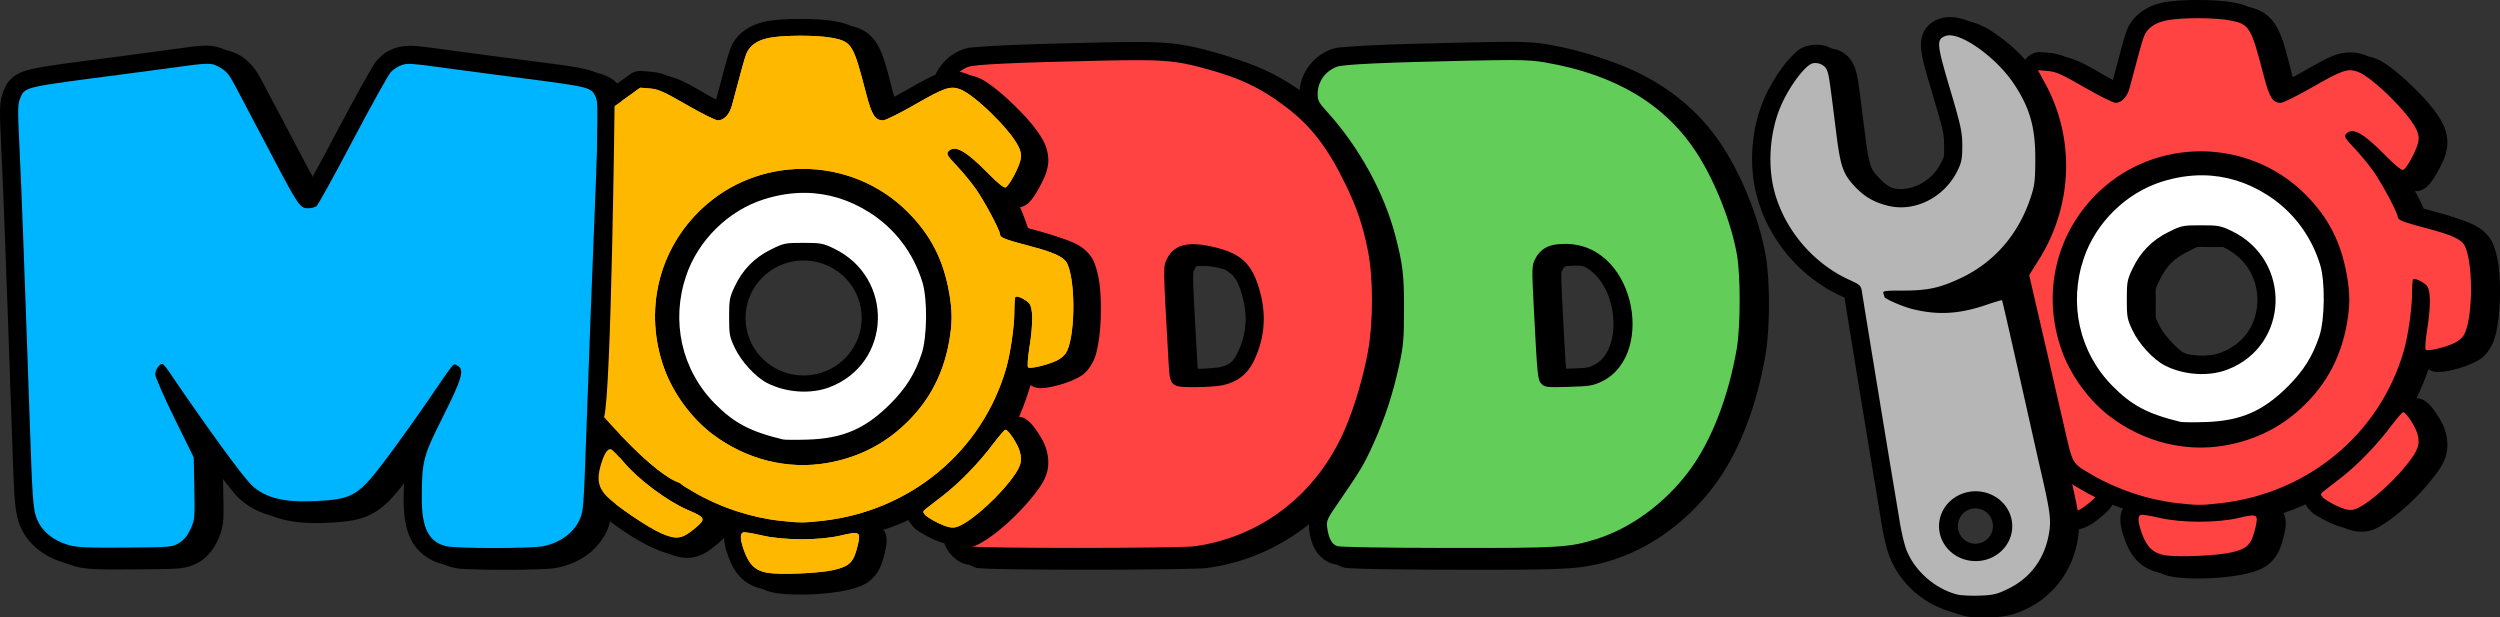 <?xml version="1.0" encoding="UTF-8" standalone="no"?>
<!-- Created with Inkscape (http://www.inkscape.org/) -->

<svg
   width="369.901mm"
   height="91.365mm"
   viewBox="0 0 369.901 91.365"
   version="1.1"
   id="svg89962"
   inkscape:version="1.1.2 (b8e25be833, 2022-02-05)"
   sodipodi:docname="logo_WIP_light.svg"
   xmlns:inkscape="http://www.inkscape.org/namespaces/inkscape"
   xmlns:sodipodi="http://sodipodi.sourceforge.net/DTD/sodipodi-0.dtd"
   xmlns="http://www.w3.org/2000/svg"
   xmlns:svg="http://www.w3.org/2000/svg">
  <rect x="0" y="0" width="369.901" height="91.365" fill="#333333" stroke="none"/>
  <sodipodi:namedview
     id="namedview89964"
     pagecolor="#505050"
     bordercolor="#eeeeee"
     borderopacity="1"
     inkscape:pageshadow="0"
     inkscape:pageopacity="0"
     inkscape:pagecheckerboard="0"
     inkscape:document-units="mm"
     showgrid="false"
     inkscape:zoom="0.80087682"
     inkscape:cx="878.41223"
     inkscape:cy="98.641886"
     inkscape:window-width="2560"
     inkscape:window-height="1406"
     inkscape:window-x="-11"
     inkscape:window-y="-11"
     inkscape:window-maximized="1"
     inkscape:current-layer="layer1" />
  <defs
     id="defs89959" />
  <g
     inkscape:label="Layer 1"
     inkscape:groupmode="layer"
     id="layer1"
     transform="translate(2.918,-36.909)">
    <path
       id="path67129-8"
       style="fill:#000000;fill-opacity:1;stroke:#ffffff;stroke-width:0;stroke-linecap:round;stroke-linejoin:bevel;stroke-miterlimit:4;stroke-dasharray:none;stroke-opacity:1;paint-order:markers fill stroke"
       d="m 289.005,106.428 a 7.78,7.84 0 0 0 -7.78,7.84 7.78,7.84 0 0 0 7.78,7.84 7.78,7.84 0 0 0 7.78,-7.84 7.78,7.84 0 0 0 -7.78,-7.84 z m 0.357,5.702 a 2.593,2.613 0 0 1 2.594,2.613 2.593,2.613 0 0 1 -2.594,2.613 2.593,2.613 0 0 1 -2.594,-2.613 2.593,2.613 0 0 1 2.594,-2.613 z" />
    <path
       id="path92657"
       style="fill:#000000;fill-opacity:1;stroke-width:0"
       sodipodi:type="inkscape:offset"
       inkscape:radius="2.7198896"
       inkscape:original="M 292.23438 99.587891 C 291.72739 99.446665 291.22278 100.2311 290.7168 101.94141 C 290.10551 104.00748 290.35182 105.28841 291.60547 106.56641 C 292.9915 107.97933 297.71068 111.17306 299.67969 112.0293 C 301.95988 113.02088 302.77231 112.88357 304.78906 111.16992 C 306.28956 109.89496 306.19676 109.69231 303.58398 108.57031 C 300.5775 107.27927 296.30922 104.09974 294.1582 101.54688 C 293.29693 100.52472 292.4314 99.642691 292.23438 99.587891 z "
       d="m 291.59,96.924 c -0.456,0.079 -0.881,0.237 -1.193,0.436 -0.626,0.398 -0.949,0.837 -1.207,1.238 -0.517,0.802 -0.789,1.59 -1.08,2.572 -0.377,1.275 -0.573,2.568 -0.318,3.893 0.255,1.325 0.99,2.508 1.873,3.408 2.112,2.153 6.152,4.844 8.932,6.053 1.291,0.561 2.642,1.034 4.189,0.773 1.548,-0.26 2.647,-1.104 3.766,-2.055 0.413,-0.351 0.786,-0.637 1.229,-1.229 0.221,-0.296 0.482,-0.699 0.625,-1.312 0.143,-0.614 0.068,-1.438 -0.207,-2.031 -0.55,-1.187 -1.251,-1.477 -1.787,-1.775 -0.536,-0.299 -1.079,-0.534 -1.754,-0.824 -2.376,-1.02 -6.692,-4.227 -8.418,-6.275 -0.472,-0.56 -0.936,-1.075 -1.35,-1.496 -0.207,-0.211 -0.397,-0.395 -0.607,-0.578 -0.105,-0.091 -0.211,-0.181 -0.369,-0.293 -0.158,-0.112 -0.266,-0.271 -0.947,-0.461 h -0.002 c -0.433,-0.12 -0.918,-0.121 -1.373,-0.043 z"
       transform="translate(1.587)" />
    <path
       id="path91282"
       style="fill:#ff4343;fill-opacity:1;stroke-width:0"
       d="m 293.821,99.589 c -0.507,-0.141 -1.012,0.643 -1.518,2.354 -0.611,2.066 -0.365,3.347 0.889,4.625 1.386,1.413 6.105,4.607 8.074,5.463 2.28,0.992 3.093,0.854 5.109,-0.859 1.5,-1.275 1.408,-1.478 -1.205,-2.6 -3.006,-1.291 -7.275,-4.471 -9.426,-7.023 -0.861,-1.022 -1.727,-1.904 -1.924,-1.959 z"
       sodipodi:nodetypes="ccsssssc" />
    <path
       id="path66884-6"
       style="fill:#000000;fill-opacity:1;stroke:none;stroke-width:0;stroke-miterlimit:4;stroke-dasharray:none;stroke-opacity:1"
       sodipodi:type="inkscape:offset"
       inkscape:radius="2.6932194"
       inkscape:original="M 21.792969 743.81836 C 19.970263 743.82136 18.165176 743.93041 17.117188 744.15039 C 15.421764 744.5063 14.318672 745.29916 13.835938 746.51172 C 13.596466 747.11322 13.14655 748.72735 11.707031 754.15234 C 11.357861 755.4683 10.531771 756.33789 9.6289062 756.33789 C 9.2761083 756.33789 7.1985798 755.30406 5.0117188 754.04102 C 1.6455046 752.09686 0.81424857 751.72638 -0.40820312 751.625 L -1.8535156 751.50391 L -0.78515625 753.45898 C 3.6572243 761.58568 3.3109866 771.543 -1.6894531 779.50781 L -3.1445312 781.82812 L -2.3164062 785.41992 C -1.8612198 787.39583 -0.95146375 791.33423 -0.29296875 794.17188 C 0.36555275 797.00954 1.4221217 801.59451 2.0546875 804.35938 C 3.3366467 809.96281 3.1344365 809.61698 6.1914062 811.40234 C 9.8797773 813.55644 14.489948 815.08947 18.705078 815.5625 C 21.720005 815.90085 22.261907 815.90318 25.107422 815.58594 C 38.095632 814.13766 48.700677 805.34973 52.267578 793.08008 C 52.90869 790.87472 53.496094 786.837 53.496094 784.625 C 53.496676 783.52145 53.56896 782.54823 53.65625 782.46094 C 53.891015 782.22617 55.147637 782.80818 55.679688 783.39844 C 56.278019 784.0622 56.293201 786.41516 55.722656 790.00391 C 55.479112 791.53577 55.401298 792.74313 55.537109 792.87891 C 55.803518 793.14532 58.393574 792.5336 59.777344 791.87695 C 60.274311 791.64113 60.873709 791.15267 61.109375 790.79297 C 62.453088 788.74224 62.632154 780.72969 61.402344 777.70508 C 60.954087 776.60267 59.636275 775.95194 55.816406 774.94531 C 52.04911 773.95254 51.383053 773.6892 51.376953 773.19531 C 51.369753 772.59909 49.031943 768.2251 47.767578 766.44141 C 47.077492 765.4679 45.806064 763.93001 44.941406 763.02344 C 43.616476 761.6343 43.421794 761.31162 43.703125 760.97266 C 44.621494 759.86609 46.264212 760.76593 49.677734 764.24023 C 51.02449 765.61098 51.952408 766.35717 52.191406 766.26367 C 52.710386 766.06057 54.202879 763.28854 54.421875 762.12109 C 54.553082 761.42179 54.460691 760.89627 54.074219 760.14258 C 52.742042 757.54467 47.470885 752.42608 45.390625 751.71094 C 43.971188 751.22297 43.092956 751.53058 38.683594 754.06055 C 36.500599 755.31306 34.430725 756.33789 34.082031 756.33789 C 32.873017 756.33789 32.398263 755.57529 31.53125 752.23633 C 29.672605 745.0784 29.442144 744.70217 26.574219 744.14258 C 25.455508 743.92409 23.615678 743.81698 21.792969 743.81836 z M -14.833984 746.34961 C -15.077678 746.33961 -15.297503 746.36709 -15.486328 746.43359 C -16.908805 746.93384 -16.861603 747.53107 -14.873047 754.25781 C -13.24152 759.77694 -13.044922 760.6791 -13.044922 762.6875 C -13.044922 764.5962 -13.154421 765.15605 -13.761719 766.39258 C -15.713181 770.36598 -20.125529 772.5713 -24.09375 771.55469 C -26.189385 771.01783 -27.604581 770.18008 -29.025391 768.63867 C -30.699251 766.82276 -31.081967 765.69915 -31.691406 760.82031 C -32.691187 752.81674 -32.777696 752.24023 -33.066406 751.50586 C -33.348153 750.78913 -34.297643 750.32105 -35.138672 750.48438 C -36.249612 750.70011 -38.671795 753.93345 -39.921875 756.87109 C -41.523345 760.63452 -41.883264 765.52448 -40.847656 769.43359 C -39.343124 775.11274 -35.102862 780.10703 -29.708984 782.55273 C -28.166125 783.25229 -28.033423 783.38138 -27.890625 784.30859 C -27.589664 786.26275 -24.006893 808.12544 -23.369141 811.90039 C -23.012668 814.01044 -22.52884 816.91547 -22.294922 818.35742 C -22.060977 819.79937 -21.632707 821.61505 -21.341797 822.39258 C -20.167841 825.5303 -17.091621 828.25527 -13.777344 829.0918 C -13.229392 829.2301 -11.731363 829.30153 -10.449219 829.25195 C -8.400947 829.17275 -7.88312 829.04496 -6.171875 828.19922 C -2.8838449 826.57418 -0.8138554 823.71488 -0.1953125 819.9375 C 0.1249947 817.98136 -0.05173113 816.72264 -1.5390625 810.3125 C -1.6572493 809.80317 -1.9396862 808.55185 -2.1679688 807.5332 C -5.7787932 791.42058 -7.1004246 785.61051 -7.1660156 785.54492 C -7.2095656 785.50142 -8.252898 785.80938 -9.484375 786.23047 C -13.497549 787.60265 -16.679178 787.78258 -20.435547 786.84961 C -21.853767 786.49737 -24.554688 785.32403 -24.554688 785.06055 C -24.554688 785.00215 -24.626501 784.7673 -24.714844 784.53711 C -24.855655 784.17019 -24.494509 784.11914 -21.777344 784.11914 C -18.180942 784.11914 -16.3908 783.73331 -13.310547 782.29297 C -8.3866532 779.99049 -4.8046262 775.89977 -2.9746094 770.49219 C -2.3420965 768.62314 -2.2557411 767.95675 -2.2382812 764.80273 C -2.2116112 760.01105 -3.0227845 757.11712 -5.3925781 753.54688 C -7.7974871 749.92372 -12.478266 746.44306 -14.833984 746.34961 z M -79.787109 750.01172 C -81.280452 750.00872 -83.2606 750.04091 -86.070312 750.09961 C -98.755893 750.36469 -104.74025 750.64588 -105.65039 751.01953 C -107.36367 751.7229 -108.42773 753.25924 -108.42773 755.0293 C -108.42773 755.9812 -108.24903 756.32634 -107.09961 757.58398 C -102.35529 762.77503 -98.595499 769.59445 -96.917969 776.04883 C -95.824981 780.25417 -95.631632 781.88943 -95.644531 786.89648 C -95.655961 791.34259 -95.740813 792.30188 -96.373047 795.20508 C -97.284888 799.39224 -98.485704 803.04463 -100.19141 806.82227 C -101.55812 809.84919 -102.06861 810.7079 -105.34375 815.46289 C -107.0428 817.92965 -107.15072 818.17099 -107.00977 819.19922 C -106.79323 820.77904 -106.33375 821.63435 -105.54492 821.92383 C -105.13784 822.07324 -98.451525 822.18497 -89.214844 822.19727 C -72.555384 822.21947 -71.157975 822.13584 -67.152344 820.86914 C -62.054644 819.25708 -57.065971 815.59843 -53.519531 810.87305 C -50.203182 806.4543 -47.643467 799.9001 -46.404297 792.65039 C -45.854426 789.43337 -45.841352 781.8977 -46.380859 778.83203 C -47.231561 773.99801 -49.627749 767.93714 -52.34375 763.74609 C -57.012619 756.54157 -64.378715 752.14854 -74.802734 750.35352 C -76.163322 750.11924 -77.298205 750.01701 -79.787109 750.01172 z M -134.7168 750.02734 C -136.25945 750.02134 -138.11133 750.05031 -140.44336 750.09961 C -152.98735 750.36486 -159.24888 750.65723 -160.1543 751.02344 C -161.8818 751.72213 -162.93164 753.25833 -162.93164 755.08398 C -162.93164 756.03219 -162.78471 756.37727 -162.10938 757.01562 C -158.15827 760.75064 -153.26425 768.79606 -151.33594 774.72461 C -149.87615 779.21271 -149.56954 781.36539 -149.58594 787.0293 C -149.60804 794.66068 -150.65869 799.05104 -154.17578 806.21484 C -155.90288 809.73271 -156.89381 811.18515 -160.65234 815.70117 L -161.68164 816.9375 L -161.5 818.7168 C -161.30303 820.64466 -160.85048 821.58475 -159.94141 821.95117 L -159.93945 821.95117 C -159.1173 822.27925 -128.84653 822.27061 -126.55273 821.94141 C -116.67595 820.52475 -108.53544 814.18486 -104.42383 804.70508 C -103.02795 801.48671 -101.66918 796.92772 -100.98438 793.16016 C -100.18564 788.76739 -100.19027 782.20783 -100.99414 778.20508 C -101.75657 774.40773 -102.60372 771.8983 -104.31641 768.375 C -106.96459 762.92723 -109.45211 759.71613 -113.21484 756.88086 C -116.80928 754.17237 -119.73979 752.75781 -124.55273 751.41211 C -128.24153 750.38071 -130.08885 750.04679 -134.7168 750.02734 z M -272.7832 750.56445 C -273.72813 750.57098 -275.23942 750.77312 -278.1582 751.17969 C -279.75893 751.40267 -282.8543 751.81681 -285.03711 752.09961 C -300.12082 754.05387 -299.67924 753.94996 -300.41992 755.72266 C -300.75271 756.51914 -300.76941 757.4887 -300.5293 762.38281 C -300.37473 765.53319 -300.12591 771.505 -299.97656 775.65234 C -299.82721 779.79969 -299.59253 786.22867 -299.45703 789.93945 C -299.32152 793.65023 -299.09027 800.31747 -298.94141 804.75586 C -298.63074 814.01868 -298.48713 816.16376 -298.08984 817.45508 C -297.45237 819.52708 -295.64127 821.10714 -293.10742 821.80273 C -291.95312 822.11963 -290.23014 822.19093 -284.77344 822.14453 C -278.01232 822.08706 -277.87596 822.07435 -276.86719 821.44727 C -276.14758 820.99994 -275.64646 820.38655 -275.19141 819.39258 C -274.56839 818.03178 -274.54646 817.7915 -274.63086 813.39258 L -274.71875 808.80859 L -277.56836 803.01172 C -279.13568 799.82344 -280.41511 796.89565 -280.41211 796.50586 C -280.40699 795.83305 -279.8173 794.9668 -279.36523 794.9668 C -279.2499 794.9668 -278.81256 795.472 -278.39258 796.08984 C -272.44142 804.84475 -267.27038 811.92641 -266.02344 813.03125 C -263.94997 814.86844 -261.21801 815.50388 -256.46289 815.25195 C -251.12305 814.96904 -250.30684 814.4629 -246.08203 808.81055 C -244.36995 806.51996 -241.65932 802.73193 -240.05859 800.39258 C -235.92296 794.34865 -236.36334 794.87182 -235.71875 795.2168 C -234.62522 795.80204 -234.9719 797.04214 -237.83398 802.75781 C -240.81011 808.70124 -240.94946 809.2349 -240.97266 814.82812 C -240.99089 819.21855 -239.95744 821.2844 -237.42578 821.92188 C -235.89399 822.30766 -224.79328 822.31229 -222.93945 821.92773 C -220.42505 821.40614 -218.39686 819.87588 -217.55859 817.86914 C -217.06643 816.69098 -217.01957 816.04735 -216.64258 805.41797 C -216.18811 792.60414 -215.84598 783.52065 -215.5625 776.71094 C -214.89235 760.61329 -214.8199 756.5165 -215.1875 755.63672 C -215.85773 754.03263 -215.85153 754.03349 -225.63867 752.75391 C -227.31216 752.53512 -229.63271 752.23265 -230.79688 752.08203 C -231.96104 751.93142 -234.10534 751.64559 -235.56055 751.44727 C -242.82982 750.45659 -243.00287 750.44288 -243.94531 750.75391 C -244.45136 750.92093 -245.17358 751.38248 -245.54883 751.7793 C -245.92409 752.17612 -248.45776 756.72659 -251.17969 761.89258 C -253.90163 767.05857 -256.31608 771.43529 -256.54492 771.61719 C -256.77377 771.79909 -257.34817 771.94727 -257.82227 771.94727 C -258.97443 771.94727 -259.30253 771.47301 -262.94141 764.53906 C -264.58333 761.41036 -266.308 758.1368 -266.77539 757.26367 C -267.24277 756.39055 -268.07784 754.80751 -268.63086 753.74609 C -269.43006 752.21212 -269.87778 751.6744 -270.80859 751.12891 C -271.46024 750.74701 -271.83828 750.55792 -272.7832 750.56445 z M 22.119141 763.51172 C 27.800285 763.48352 33.486006 765.63066 37.757812 769.92773 C 41.141568 773.33152 42.999316 776.96531 43.861328 781.86328 C 44.334588 784.54642 44.334324 786.34222 43.861328 789.01367 C 42.913432 794.36743 40.46168 798.66709 36.373047 802.15039 C 33.391564 804.69044 29.896363 806.31048 25.847656 807.02734 C 19.970201 808.06797 13.848446 806.53894 8.8554688 802.78516 C 5.7585738 800.45688 3.031035 796.75241 1.6953125 793.05859 C -1.3631385 784.60079 0.80046382 775.44452 7.2929688 769.37109 C 11.448849 765.48346 16.78231 763.53821 22.119141 763.51172 z M 22.574219 767.0625 C 20.582751 767.0405 18.543827 767.35572 16.470703 768.00977 C 11.182846 769.678 6.7195318 774.06101 4.9335938 779.33984 C 2.6585477 786.06428 4.2666607 793.24646 9.1601562 798.21875 C 12.008051 801.11252 14.390198 802.37234 19.234375 803.54492 C 19.525414 803.61542 21.19125 803.62727 22.9375 803.57227 C 28.134128 803.40855 31.456934 801.97082 35.130859 798.29688 C 37.462973 795.96479 38.799504 793.83203 39.785156 790.86523 C 40.604676 788.39852 40.66375 782.76637 39.896484 780.28125 C 38.559359 775.95039 35.83504 772.35752 32.082031 769.97656 C 29.082037 768.07333 25.893332 767.09927 22.574219 767.0625 z M 22.263672 774.46094 C 24.841693 774.46094 25.184823 774.52494 26.773438 775.28516 C 35.770325 779.5903 35.396974 792.29084 26.169922 795.81641 C 23.393675 796.87718 19.738665 796.63509 16.939453 795.20703 C 15.220958 794.33033 13.10436 792.03803 12.144531 790.01172 C 11.356679 788.34847 11.296875 788.01959 11.296875 785.44141 C 11.296875 782.86749 11.357912 782.53289 12.138672 780.88477 C 13.310168 778.41176 15.037025 776.6524 17.476562 775.44727 C 19.398788 774.49768 19.575294 774.46094 22.263672 774.46094 z M -72.449219 777.23828 C -61.610454 776.47974 -58.222969 793.4565 -66.273438 797.51367 C -67.666169 798.19508 -68.110235 798.2706 -71.283203 798.36328 C -74.473453 798.45648 -74.810913 798.4215 -75.289062 797.94336 C -75.873362 797.35906 -75.913856 796.9559 -76.447266 786.60938 C -76.747796 780.77998 -76.739863 780.45284 -76.257812 779.46875 C -75.545822 778.01521 -74.307009 777.27982 -72.449219 777.23828 z M -126.95312 777.24805 C -126.08716 777.23905 -125.07283 777.3744 -123.88281 777.65039 C -119.59154 778.64559 -117.99137 780.23039 -116.87891 784.58008 C -115.97981 788.09555 -116.34485 791.51534 -117.96094 794.7168 C -118.89222 796.56166 -120.36382 797.66896 -122.49023 798.125 C -123.21067 798.27951 -125.04365 798.40625 -126.56445 798.40625 C -130.22007 798.40625 -130.28015 798.34814 -130.48828 794.66211 C -131.29398 780.39329 -131.2913 780.61605 -130.75781 779.49805 C -130.04063 777.99514 -128.85822 777.26837 -126.95312 777.24805 z M 52.1875 802.10938 C 52.051054 802.10938 51.247265 803.03272 50.402344 804.16016 C 48.309358 806.953 45.432117 809.92902 43.015625 811.79883 C 41.908926 812.65518 40.752124 813.54911 40.445312 813.78711 C 39.946838 814.17374 39.930396 814.27027 40.277344 814.68945 C 40.490916 814.94745 41.378828 815.50327 42.251953 815.92383 C 43.388973 816.47146 44.090403 816.64969 44.724609 816.55469 C 46.257658 816.32514 50.227304 813.00614 52.728516 809.86133 C 54.416822 807.73863 54.719545 806.87375 54.308594 805.34766 C 54.013742 804.25261 52.609775 802.10938 52.1875 802.10938 z M -11.068359 813.81445 A 5.417562 5.1655826 0 0 1 -5.6523438 818.98047 A 5.417562 5.1655826 0 0 1 -11.068359 824.14648 A 5.417562 5.1655826 0 0 1 -16.486328 818.98047 A 5.417562 5.1655826 0 0 1 -11.068359 813.81445 z M 13.363281 817.30664 C 12.871923 817.49518 12.932596 818.42443 13.544922 820.09961 C 14.284591 822.12327 15.245435 823.00731 17.013672 823.28711 C 18.968599 823.59643 24.662296 823.34837 26.753906 822.86328 C 29.176087 822.30155 29.746501 821.70861 30.345703 819.13086 C 30.791525 817.21297 30.595137 817.10664 27.828125 817.76172 C 24.644182 818.51553 19.322641 818.50173 16.074219 817.73242 C 14.773554 817.4244 13.554204 817.23334 13.363281 817.30664 z "
       transform="translate(302.055,-703.687)"
       d="m 21.789,741.125 c -1.927,0.003 -3.743,0.078 -5.225,0.389 -2.253,0.473 -4.375,1.854 -5.23,4.002 -0.411,1.032 -0.826,2.662 -2.166,7.715 C 8.402,752.848 7.394,752.307 6.359,751.709 4.657,750.726 3.569,750.116 2.594,749.682 1.619,749.247 0.646,749.01 -0.184,748.941 h -0.002 l -1.443,-0.121 a 2.693,2.693 0 0 0 -2.512,2.018 c -1.291,-1.64 -2.777,-3.159 -4.367,-4.361 -1.99,-1.504 -3.786,-2.721 -6.215,-2.818 h -0.004 c -0.511,-0.021 -1.068,0.028 -1.654,0.234 -0.518,0.182 -1.411,0.522 -2.084,1.469 -0.674,0.948 -0.745,2.024 -0.68,2.859 0.131,1.67 0.691,3.422 1.689,6.801 1.626,5.499 1.717,5.833 1.717,7.666 0,1.806 0.081,1.455 -0.441,2.518 -1.417,2.885 -4.65,4.405 -7.246,3.74 -1.726,-0.442 -2.473,-0.889 -3.619,-2.133 -0.719,-0.78 -0.905,-1.044 -1.164,-1.803 -0.259,-0.759 -0.511,-2.128 -0.811,-4.523 -0.5,-4.003 -0.769,-6.143 -0.961,-7.443 -0.192,-1.299 -0.382,-2.016 -0.58,-2.521 v -0.002 c -0.89,-2.261 -2.934,-3.099 -5.092,-2.68 -1.334,0.259 -1.805,0.824 -2.373,1.359 -0.568,0.535 -1.089,1.152 -1.607,1.844 -1.037,1.384 -2.037,3.056 -2.768,4.773 -1.874,4.403 -2.268,9.711 -1.051,14.307 1.725,6.512 6.465,12.087 12.631,14.883 0.372,0.169 0.225,0.076 0.338,0.139 0.422,2.696 3.821,23.439 4.457,27.205 0.356,2.104 0.841,5.013 1.072,6.439 0.26,1.602 0.621,3.293 1.09,4.547 1.536,4.105 5.151,7.288 9.428,8.367 0.732,0.185 1.232,0.196 1.918,0.229 0.686,0.033 1.44,0.04 2.172,0.012 2.143,-0.083 3.559,-0.436 5.367,-1.33 4.01,-1.982 6.703,-5.731 7.441,-10.24 0.188,-1.147 0.232,-2.401 0.016,-3.951 -0.178,-1.278 -0.622,-3.23 -1.148,-5.537 0.439,0.654 0.992,1.253 1.545,1.646 0.623,0.443 1.216,0.763 1.959,1.197 1.823,1.065 3.847,1.921 5.908,2.652 -0.041,0.08 -0.126,0.161 -0.156,0.238 -0.264,0.686 -0.263,1.227 -0.232,1.701 0.062,0.948 0.311,1.742 0.662,2.703 0.456,1.246 1.066,2.398 2.055,3.307 0.989,0.909 2.279,1.421 3.521,1.617 2.972,0.47 7.829,0.222 10.771,-0.461 1.369,-0.317 2.728,-0.74 3.811,-1.865 1.083,-1.125 1.463,-2.453 1.795,-3.881 0.123,-0.527 0.251,-0.98 0.254,-1.715 0.001,-0.368 -0.028,-0.842 -0.277,-1.416 -0.015,-0.035 -0.066,-0.056 -0.084,-0.092 1.615,-0.546 3.168,-1.2 4.666,-1.963 0.064,0.415 0.063,0.912 0.184,1.139 0.208,0.389 0.366,0.561 0.492,0.713 0.67,0.809 0.933,0.84 1.387,1.123 0.453,0.284 0.961,0.564 1.494,0.82 1.321,0.636 2.629,1.08 4.039,0.869 1.155,-0.173 1.801,-0.597 2.576,-1.082 0.775,-0.485 1.573,-1.084 2.393,-1.77 1.639,-1.371 3.349,-3.076 4.744,-4.83 0.906,-1.139 1.591,-2.063 2.012,-3.266 0.421,-1.203 0.342,-2.578 0.061,-3.625 h 0.002 c -0.312,-1.158 -0.813,-1.967 -1.361,-2.805 -0.274,-0.419 -0.551,-0.803 -0.889,-1.18 -0.169,-0.188 -0.344,-0.375 -0.635,-0.598 -0.245,-0.188 -0.645,-0.475 -1.447,-0.574 0.68,-1.361 1.25,-2.784 1.748,-4.25 0.536,0.301 0.957,0.366 1.209,0.385 0.356,0.027 0.602,0.007 0.85,-0.018 0.495,-0.049 0.966,-0.142 1.473,-0.262 1.013,-0.239 2.087,-0.567 3.074,-1.035 1.041,-0.494 1.659,-0.865 2.43,-2.041 0.762,-1.162 0.971,-2.243 1.188,-3.506 0.217,-1.263 0.333,-2.661 0.365,-4.09 0.064,-2.858 -0.073,-5.659 -1.018,-7.982 -0.501,-1.233 -1.637,-2.227 -2.83,-2.816 -1.193,-0.589 -2.59,-1.013 -4.564,-1.533 -1.6,-0.422 -2.365,-0.661 -2.855,-0.828 -0.069,-0.164 -0.13,-0.325 -0.211,-0.5 -0.275,-0.598 -0.626,-1.29 -1.016,-2.02 -0.023,-0.044 -0.051,-0.079 -0.074,-0.123 0.279,-0.033 0.427,0.056 0.826,-0.1 a 2.693,2.693 0 0 0 0.002,0 c 0.829,-0.324 1.004,-0.625 1.223,-0.859 0.219,-0.234 0.378,-0.444 0.533,-0.664 0.31,-0.439 0.59,-0.913 0.861,-1.418 0.544,-1.01 1.035,-1.919 1.277,-3.213 0.219,-1.165 -0.059,-2.652 -0.598,-3.703 -0.996,-1.943 -2.714,-3.811 -4.582,-5.625 -0.934,-0.907 -1.891,-1.753 -2.809,-2.459 -0.918,-0.706 -1.691,-1.28 -2.814,-1.666 -1.036,-0.356 -2.658,-0.421 -3.998,0.049 -1.34,0.47 -2.693,1.232 -4.924,2.512 -0.989,0.568 -1.934,1.069 -2.686,1.445 -0.155,-0.416 -0.258,-0.603 -0.52,-1.611 -0.933,-3.594 -1.355,-5.527 -2.41,-7.25 -0.528,-0.861 -1.363,-1.652 -2.232,-2.084 -0.869,-0.432 -1.64,-0.575 -2.406,-0.725 -1.501,-0.293 -3.369,-0.376 -5.299,-0.375 a 2.693,2.693 0 0 0 -0.002,0 z m -101.57,6.193 c -1.537,-0.003 -3.53,0.029 -6.346,0.088 -6.354,0.133 -11.034,0.27 -14.275,0.422 -1.621,0.076 -2.879,0.156 -3.84,0.246 -0.96,0.09 -1.355,0.011 -2.432,0.453 -2.625,1.078 -4.447,3.653 -4.447,6.502 0,0.036 0.029,0.095 0.029,0.133 -0.175,-0.138 -0.322,-0.296 -0.502,-0.432 -3.796,-2.861 -7.223,-4.511 -12.234,-5.912 -3.768,-1.054 -6.122,-1.464 -10.877,-1.484 a 2.693,2.693 0 0 0 -0.002,0 c -1.585,-0.006 -3.453,0.023 -5.793,0.072 -6.283,0.133 -10.998,0.274 -14.289,0.428 -1.646,0.077 -2.932,0.157 -3.912,0.246 -0.98,0.089 -1.352,-0.002 -2.463,0.447 -2.648,1.071 -4.461,3.699 -4.461,6.557 0,0.613 0.041,1.356 0.373,2.137 0.332,0.78 0.85,1.333 1.293,1.752 3.355,3.171 8.327,11.25 10.062,16.586 1.416,4.353 1.633,5.898 1.617,11.463 -0.021,7.387 -0.896,11.042 -4.314,18.006 -1.677,3.415 -2.403,4.474 -6.129,8.951 l -1.029,1.236 a 2.693,2.693 0 0 0 -0.609,1.996 l 0.182,1.779 c 0.115,1.127 0.292,2.115 0.766,3.098 0.473,0.982 1.413,1.937 2.465,2.361 a 2.693,2.693 0 0 0 0.822,0.16 l -0.811,-0.156 c 0.687,0.274 0.687,0.185 0.844,0.203 0.157,0.018 0.298,0.028 0.459,0.039 0.321,0.021 0.71,0.039 1.182,0.055 0.944,0.032 2.214,0.058 3.719,0.078 3.009,0.041 6.95,0.06 10.938,0.059 3.988,-0.001 8.02,-0.024 11.211,-0.066 1.596,-0.021 2.979,-0.046 4.053,-0.078 1.074,-0.032 1.665,-0.035 2.363,-0.135 6.725,-0.965 12.743,-4.055 17.402,-8.732 -0.156,0.268 -0.43,0.611 -0.559,0.898 -0.406,0.909 -0.438,2.157 -0.352,2.791 0.134,0.979 0.341,1.875 0.814,2.756 0.474,0.881 1.35,1.751 2.391,2.133 v -0.002 c 0.56,0.205 0.601,0.156 0.748,0.174 0.147,0.018 0.277,0.028 0.424,0.039 0.294,0.021 0.647,0.038 1.078,0.055 0.863,0.033 2.037,0.062 3.486,0.086 2.899,0.049 6.889,0.08 11.518,0.086 8.334,0.011 12.853,3.2e-4 15.941,-0.186 3.089,-0.186 4.865,-0.612 6.938,-1.268 5.733,-1.813 11.101,-5.786 14.975,-10.947 3.684,-4.909 6.318,-11.796 7.615,-19.387 0.666,-3.899 0.693,-10.923 0.021,-14.738 -0.934,-5.306 -3.388,-11.505 -6.355,-16.084 -5.1,-7.87 -13.323,-12.698 -24.262,-14.582 -1.478,-0.255 -2.875,-0.375 -5.436,-0.381 z m -193.021,0.553 c -1.309,0.009 -2.803,0.233 -5.727,0.641 -1.582,0.22 -4.681,0.637 -6.854,0.918 -7.539,0.977 -11.12,1.404 -13.342,1.928 -1.111,0.262 -2.058,0.56 -2.908,1.33 -0.851,0.77 -1.119,1.632 -1.271,1.996 -0.31,0.742 -0.46,1.683 -0.479,2.787 -0.018,1.104 0.043,2.586 0.164,5.045 0.153,3.125 0.402,9.102 0.551,13.234 0.149,4.149 0.384,10.576 0.52,14.287 0.135,3.705 0.367,10.373 0.516,14.809 0.311,9.277 0.379,11.482 0.969,13.4 0.946,3.075 3.622,5.27 6.844,6.154 1.715,0.471 3.585,0.484 9.07,0.438 3.382,-0.029 5.081,-0.037 6.324,-0.146 1.243,-0.11 2.437,-0.619 2.98,-0.957 1.181,-0.734 2.111,-1.928 2.703,-3.221 0.332,-0.724 0.678,-1.671 0.777,-2.732 0.099,-1.061 0.07,-2.235 0.027,-4.439 l -0.066,-3.508 c 0.82,1.111 1.626,2.2 2.242,2.982 0.786,0.997 1.264,1.62 1.953,2.23 2.722,2.411 6.44,3.162 11.488,2.895 2.747,-0.146 4.891,-0.369 6.887,-1.607 1.996,-1.238 3.369,-3.048 5.508,-5.91 0.219,-0.293 0.518,-0.734 0.764,-1.066 -0.308,1.576 -0.494,3.094 -0.504,5.459 -0.01,2.408 0.219,4.404 1.102,6.17 0.883,1.766 2.631,3.081 4.48,3.547 1.129,0.284 1.871,0.246 3.205,0.297 1.335,0.051 2.948,0.075 4.574,0.076 1.626,6.7e-4 3.259,-0.023 4.631,-0.072 1.372,-0.049 2.293,-0.065 3.281,-0.27 3.258,-0.676 6.072,-2.673 7.318,-5.656 0.302,-0.722 0.575,-1.776 0.703,-3.523 0.128,-1.747 0.231,-4.554 0.42,-9.871 0.454,-12.811 0.797,-21.891 1.08,-28.691 0.335,-8.054 0.521,-13.106 0.578,-16.307 0.028,-1.601 0.026,-2.735 -0.014,-3.602 -0.039,-0.866 -0.006,-1.381 -0.396,-2.316 -0.167,-0.4 -0.42,-1.117 -1.123,-1.816 -0.703,-0.7 -1.58,-1.064 -2.451,-1.305 -1.743,-0.481 -4.118,-0.753 -9.012,-1.393 -1.674,-0.219 -3.995,-0.523 -5.162,-0.674 -1.151,-0.149 -3.299,-0.434 -4.746,-0.631 -3.636,-0.495 -5.476,-0.75 -6.707,-0.852 -1.232,-0.102 -2.356,0.095 -2.885,0.27 -1.184,0.391 -1.873,0.84 -2.717,1.732 -0.41,0.433 -0.409,0.515 -0.549,0.732 -0.139,0.218 -0.292,0.469 -0.469,0.768 -0.353,0.597 -0.797,1.379 -1.314,2.309 -1.035,1.858 -2.355,4.299 -3.725,6.898 -1.354,2.57 -2.633,4.945 -3.594,6.686 -0.245,0.444 -0.395,0.702 -0.594,1.055 -0.554,-0.903 -1.273,-2.167 -2.807,-5.09 -1.643,-3.131 -3.355,-6.383 -3.844,-7.295 -0.458,-0.856 -1.295,-2.441 -1.842,-3.49 -0.87,-1.671 -1.933,-2.952 -3.205,-3.697 -0.709,-0.416 -2.046,-0.943 -3.355,-0.934 z M 22.264,777.154 c 2.533,0 1.842,-0.16 3.348,0.561 3.555,1.701 5.095,4.879 5.002,8.049 -0.093,3.169 -1.787,6.155 -5.404,7.537 -1.912,0.731 -4.981,0.561 -7.045,-0.492 -0.823,-0.42 -2.945,-2.597 -3.586,-3.949 -0.752,-1.587 -0.588,-0.881 -0.588,-3.418 0,-2.531 -0.162,-1.835 0.582,-3.404 0.945,-1.994 2.139,-3.208 4.098,-4.176 1.888,-0.933 0.93,-0.707 3.594,-0.707 z m -26.037,0.492 c -0.083,0.138 -0.112,0.293 -0.197,0.43 l -1.455,2.32 a 2.693,2.693 0 0 0 -0.344,2.037 l 0.227,0.98 c -0.079,-0.063 -0.168,-0.135 -0.168,-0.135 -4.619e-4,-3e-4 -0.268,-0.156 -0.381,-0.205 -0.227,-0.099 -0.397,-0.141 -0.535,-0.17 -0.276,-0.057 -0.43,-0.056 -0.551,-0.057 -0.241,-7.3e-4 -0.344,0.018 -0.436,0.031 -0.184,0.027 -0.28,0.051 -0.385,0.076 -0.209,0.05 -0.408,0.106 -0.645,0.176 -0.474,0.14 -1.067,0.33 -1.713,0.551 -0.038,0.013 -0.063,0.009 -0.102,0.021 2.645,-1.544 4.891,-3.586 6.684,-6.057 z m -68.488,2.279 c 8.002,-0.56 9.854,12.6 4.785,15.176 -0.6,0.293 -0.69,0.336 -1.084,0.402 -0.401,0.068 -1.232,0.122 -2.801,0.168 -1.096,0.032 -1.415,0.018 -1.844,0.012 -0.002,-0.014 -4.45e-4,-0.005 -0.002,-0.019 -0.134,-1.309 -0.284,-4.022 -0.551,-9.193 -0.15,-2.911 -0.214,-4.463 -0.195,-5.178 0.019,-0.715 -0.078,-0.247 0.113,-0.639 0.327,-0.667 0.277,-0.696 1.451,-0.723 a 2.693,2.693 0 0 0 0.127,-0.006 z m -54.664,0.016 h 0.002 c 0.563,-0.006 1.382,0.088 2.432,0.332 1.911,0.443 2.82,0.916 3.408,1.498 0.588,0.582 1.097,1.526 1.596,3.477 0.752,2.94 0.465,5.598 -0.877,8.256 -0.612,1.213 -1.188,1.666 -2.689,1.988 -0.1,0.021 -2.139,0.221 -3.51,0.221 -0.573,0 -0.808,-0.017 -1.139,-0.029 -0.032,-0.336 -0.062,-0.586 -0.096,-1.174 -0.403,-7.135 -0.602,-10.675 -0.633,-12.41 -0.015,-0.868 0.024,-1.261 0.031,-1.305 0.008,-0.044 -0.074,0.175 0.074,-0.137 h -0.002 c 0.367,-0.768 0.174,-0.704 1.402,-0.717 z m 115.857,31.18 c -0.56,-1.5e-4 2.105,0.25 1.559,0.146 -0.546,-0.104 2.011,0.636 1.504,0.436 -0.507,-0.201 1.841,0.996 1.395,0.711 -0.447,-0.285 1.602,1.318 1.232,0.965 -0.37,-0.353 1.302,1.59 1.02,1.188 -0.282,-0.403 0.955,1.801 0.766,1.365 -0.189,-0.436 0.569,1.946 0.475,1.492 -0.095,-0.454 0.16,2.016 0.16,1.557 -3.99e-5,-0.46 -0.255,2.011 -0.16,1.557 0.095,-0.454 -0.664,1.928 -0.475,1.492 0.189,-0.436 -1.048,1.768 -0.766,1.365 0.282,-0.403 -1.389,1.54 -1.02,1.188 0.37,-0.353 -1.679,1.25 -1.232,0.965 0.447,-0.285 -1.902,0.911 -1.395,0.711 0.507,-0.201 -2.05,0.539 -1.504,0.436 0.546,-0.104 -2.118,0.147 -1.559,0.146 0.559,-4e-5 -2.105,-0.25 -1.559,-0.146 0.546,0.104 -2.011,-0.636 -1.504,-0.436 0.507,0.2 -1.841,-0.996 -1.395,-0.711 0.447,0.285 -1.602,-1.318 -1.232,-0.965 0.37,0.353 -1.304,-1.588 -1.021,-1.186 0.282,0.403 -0.955,-1.801 -0.766,-1.365 0.189,0.436 -0.569,-1.946 -0.475,-1.492 0.095,0.454 -0.16,-2.018 -0.16,-1.559 4.1e-5,0.46 0.255,-2.012 0.16,-1.559 -0.095,0.454 0.664,-1.928 0.475,-1.492 -0.189,0.436 1.048,-1.768 0.766,-1.365 -0.282,0.403 1.391,-1.538 1.021,-1.186 -0.37,0.353 1.679,-1.25 1.232,-0.965 -0.447,0.285 1.902,-0.911 1.395,-0.711 -0.507,0.2 2.05,-0.539 1.504,-0.436 -0.546,0.104 2.118,-0.146 1.559,-0.146 z" />
    <path
       id="path66886-3"
       style="fill:#ffb800;fill-opacity:1;stroke:none;stroke-width:0;stroke-miterlimit:4;stroke-dasharray:none"
       sodipodi:type="inkscape:offset"
       inkscape:radius="0"
       inkscape:original="M -257.21875 766.56836 C -259.04146 766.56936 -260.84653 766.68042 -261.89453 766.90039 C -263.58995 767.25631 -264.69305 768.05111 -265.17578 769.26367 C -265.41525 769.86517 -265.86517 771.47931 -267.30469 776.9043 C -267.65386 778.22023 -268.47994 779.08789 -269.38281 779.08789 C -269.7356 779.08789 -271.81314 778.05406 -274 776.79102 C -277.36621 774.84686 -278.19746 774.47639 -279.41992 774.375 L -280.86523 774.25586 L -284.66602 776.98047 C -284.66602 776.98047 -285.14189 819.13756 -286.21094 822.99805 C -286.21094 822.99805 -278.86381 831.49204 -275.00391 832.73828 C -274.53086 833.17572 -273.86965 833.53952 -272.82031 834.15234 C -269.13194 836.30645 -264.52177 837.83948 -260.30664 838.3125 C -257.29171 838.65085 -256.74982 838.65313 -253.9043 838.33594 C -240.91609 836.88766 -230.31104 828.09973 -226.74414 815.83008 C -226.10303 813.62472 -225.51563 809.58895 -225.51562 807.37695 C -225.51504 806.2734 -225.44275 805.29823 -225.35547 805.21094 C -225.12071 804.97617 -223.86409 805.56013 -223.33203 806.15039 C -222.7337 806.81415 -222.7185 809.1671 -223.28906 812.75586 C -223.5326 814.28772 -223.61042 815.49505 -223.47461 815.63086 C -223.2082 815.89727 -220.61815 815.2836 -219.23438 814.62695 C -218.7374 814.39113 -218.138 813.90459 -217.90234 813.54492 C -216.55863 811.49419 -216.37957 803.48164 -217.60938 800.45703 C -218.05763 799.35462 -219.37349 798.70195 -223.19336 797.69531 C -226.96065 796.70254 -227.62867 796.43921 -227.63477 795.94531 C -227.64177 795.3491 -229.97977 790.97705 -231.24414 789.19336 C -231.93422 788.21985 -233.20565 786.68001 -234.07031 785.77344 C -235.39524 784.3843 -235.58991 784.06354 -235.30859 783.72461 C -234.39021 782.61804 -232.74555 783.51594 -229.33203 786.99023 C -227.98527 788.36099 -227.05736 789.10718 -226.81836 789.01367 C -226.29938 788.81058 -224.80884 786.0405 -224.58984 784.87305 C -224.45864 784.17376 -224.55101 783.64627 -224.9375 782.89258 C -226.26966 780.29466 -231.54083 775.17608 -233.62109 774.46094 C -235.04053 773.97297 -235.91681 774.28058 -240.32617 776.81055 C -242.50917 778.06306 -244.58099 779.08789 -244.92969 779.08789 C -246.1387 779.08789 -246.61346 778.32724 -247.48047 774.98828 C -249.33912 767.83035 -249.56957 767.45217 -252.4375 766.89258 C -253.5562 766.67409 -255.39604 766.56698 -257.21875 766.56836 z M -256.89258 786.26172 C -251.21144 786.23352 -245.52573 788.38259 -241.25391 792.67969 C -237.87017 796.08347 -236.0124 799.71531 -235.15039 804.61328 C -234.67713 807.29642 -234.6774 809.09223 -235.15039 811.76367 C -236.09829 817.11744 -238.54809 821.4171 -242.63672 824.90039 C -245.61821 827.44044 -249.11535 829.06048 -253.16406 829.77734 C -259.04151 830.81798 -265.16327 829.29088 -270.15625 825.53711 C -273.25317 823.20883 -275.98069 819.50241 -277.31641 815.80859 C -280.37486 807.35079 -278.21125 798.19648 -271.71875 792.12305 C -267.56286 788.23542 -262.22941 786.2882 -256.89258 786.26172 z M -226.82422 824.86133 C -226.96067 824.86133 -227.76249 825.78272 -228.60742 826.91016 C -230.7004 829.703 -233.57959 832.67902 -235.99609 834.54883 C -237.10279 835.40518 -238.25764 836.30107 -238.56445 836.53906 C -239.06292 836.9257 -239.08132 837.02027 -238.73438 837.43945 C -238.52081 837.69744 -237.63289 838.25328 -236.75977 838.67383 C -235.62275 839.22147 -234.92132 839.40164 -234.28711 839.30664 C -232.75406 839.07709 -228.78441 835.75809 -226.2832 832.61328 C -224.59489 830.49058 -224.29217 829.6257 -224.70312 828.09961 C -224.99797 827.00455 -226.40195 824.86133 -226.82422 824.86133 z M -285.18945 827.74609 C -285.69644 827.60486 -286.20105 828.3893 -286.70703 830.09961 C -287.31832 832.16568 -287.07201 833.44661 -285.81836 834.72461 C -284.43233 836.13753 -279.71315 839.33126 -277.74414 840.1875 C -275.46395 841.17908 -274.65152 841.04177 -272.63477 839.32812 C -271.13427 838.05316 -271.22706 837.85052 -273.83984 836.72852 C -276.84632 835.43748 -281.1146 832.25795 -283.26562 829.70508 C -284.12689 828.68292 -284.99243 827.80089 -285.18945 827.74609 z M -265.64844 840.05664 C -266.13979 840.24519 -266.07913 841.17443 -265.4668 842.84961 C -264.72714 844.87328 -263.76628 845.75731 -261.99805 846.03711 C -260.04312 846.34643 -254.34942 846.10031 -252.25781 845.61523 C -249.83563 845.05349 -249.26522 844.45861 -248.66602 841.88086 C -248.2202 839.96297 -248.41657 839.85664 -251.18359 840.51172 C -254.36753 841.26553 -259.68713 841.25368 -262.93555 840.48438 C -264.23621 840.17634 -265.45751 839.98334 -265.64844 840.05664 z "
       transform="translate(374.265,-723.841)"
       d="m -257.219,766.568 c -1.823,10e-4 -3.628,0.112 -4.676,0.332 -1.695,0.356 -2.799,1.151 -3.281,2.363 -0.239,0.602 -0.689,2.216 -2.129,7.641 -0.349,1.316 -1.175,2.184 -2.078,2.184 -0.353,0 -2.43,-1.034 -4.617,-2.297 -3.366,-1.944 -4.197,-2.315 -5.42,-2.416 l -1.445,-0.119 -3.801,2.725 c 0,0 -0.476,42.157 -1.545,46.018 0,0 7.347,8.494 11.207,9.74 0.473,0.437 1.134,0.801 2.184,1.414 3.688,2.154 8.299,3.687 12.514,4.16 3.015,0.338 3.557,0.341 6.402,0.023 12.988,-1.448 23.593,-10.236 27.16,-22.506 0.641,-2.205 1.229,-6.241 1.229,-8.453 5.8e-4,-1.104 0.073,-2.079 0.16,-2.166 0.235,-0.235 1.491,0.349 2.023,0.939 0.598,0.664 0.614,3.017 0.043,6.605 -0.244,1.532 -0.321,2.739 -0.186,2.875 0.266,0.266 2.856,-0.347 4.24,-1.004 0.497,-0.236 1.096,-0.722 1.332,-1.082 1.344,-2.051 1.523,-10.063 0.293,-13.088 -0.448,-1.102 -1.764,-1.755 -5.584,-2.762 -3.767,-0.993 -4.435,-1.256 -4.441,-1.75 -0.007,-0.596 -2.345,-4.968 -3.609,-6.752 -0.69,-0.974 -1.962,-2.513 -2.826,-3.42 -1.325,-1.389 -1.52,-1.71 -1.238,-2.049 0.918,-1.107 2.563,-0.209 5.977,3.266 1.347,1.371 2.275,2.117 2.514,2.023 0.519,-0.203 2.01,-2.973 2.229,-4.141 0.131,-0.699 0.039,-1.227 -0.348,-1.98 -1.332,-2.598 -6.603,-7.716 -8.684,-8.432 -1.419,-0.488 -2.296,-0.18 -6.705,2.35 -2.183,1.253 -4.255,2.277 -4.604,2.277 -1.209,0 -1.684,-0.761 -2.551,-4.1 -1.859,-7.158 -2.089,-7.536 -4.957,-8.096 -1.119,-0.218 -2.959,-0.326 -4.781,-0.324 z m 0.326,19.693 c 5.681,-0.028 11.367,2.121 15.639,6.418 3.384,3.404 5.242,7.036 6.104,11.934 0.473,2.683 0.473,4.479 0,7.15 -0.948,5.354 -3.398,9.653 -7.486,13.137 -2.981,2.54 -6.479,4.16 -10.527,4.877 -5.877,1.041 -11.999,-0.486 -16.992,-4.24 -3.097,-2.328 -5.824,-6.035 -7.16,-9.729 -3.058,-8.458 -0.895,-17.612 5.598,-23.686 4.156,-3.888 9.489,-5.835 14.826,-5.861 z m 30.068,38.6 c -0.136,0 -0.938,0.921 -1.783,2.049 -2.093,2.793 -4.972,5.769 -7.389,7.639 -1.107,0.856 -2.262,1.752 -2.568,1.99 -0.498,0.387 -0.517,0.481 -0.17,0.9 0.214,0.258 1.101,0.814 1.975,1.234 1.137,0.548 1.838,0.728 2.473,0.633 1.533,-0.23 5.503,-3.549 8.004,-6.693 1.688,-2.123 1.991,-2.988 1.58,-4.514 -0.295,-1.095 -1.699,-3.238 -2.121,-3.238 z m -58.365,2.885 c -0.507,-0.141 -1.012,0.643 -1.518,2.354 -0.611,2.066 -0.365,3.347 0.889,4.625 1.386,1.413 6.105,4.607 8.074,5.463 2.28,0.992 3.093,0.854 5.109,-0.859 1.5,-1.275 1.408,-1.478 -1.205,-2.6 -3.006,-1.291 -7.275,-4.471 -9.426,-7.023 -0.861,-1.022 -1.727,-1.904 -1.924,-1.959 z m 19.541,12.311 c -0.491,0.189 -0.431,1.118 0.182,2.793 0.74,2.024 1.701,2.908 3.469,3.188 1.955,0.309 7.649,0.063 9.74,-0.422 2.422,-0.562 2.993,-1.157 3.592,-3.734 0.446,-1.918 0.249,-2.024 -2.518,-1.369 -3.184,0.754 -8.504,0.742 -11.752,-0.027 -1.301,-0.308 -2.522,-0.501 -2.713,-0.428 z" />
    <path
       id="path66688-1"
       style="stroke-width:0"
       transform="translate(300.468,-704.216)"
       d="m 21.789,741.125 c -1.927,0.003 -3.743,0.078 -5.225,0.389 -2.253,0.473 -4.375,1.854 -5.23,4.002 -0.411,1.032 -0.826,2.662 -2.166,7.715 C 8.402,752.848 7.394,752.307 6.359,751.709 4.657,750.726 3.569,750.116 2.594,749.682 1.619,749.247 0.646,749.01 -0.184,748.941 h -0.002 l -1.443,-0.121 c -1.192,0.043 -2.213,0.863 -2.512,2.018 -1.291,-1.64 -2.777,-3.159 -4.367,-4.361 -1.99,-1.504 -3.786,-2.721 -6.215,-2.818 h -0.004 c -0.511,-0.021 -1.068,0.028 -1.654,0.234 -0.518,0.182 -1.411,0.522 -2.084,1.469 -0.674,0.948 -0.745,2.024 -0.68,2.859 0.131,1.67 0.691,3.422 1.689,6.801 1.626,5.499 1.717,5.833 1.717,7.666 0,1.806 0.081,1.455 -0.441,2.518 -1.417,2.885 -4.65,4.405 -7.246,3.74 -1.726,-0.442 -2.473,-0.889 -3.619,-2.133 -0.719,-0.78 -0.905,-1.044 -1.164,-1.803 -0.259,-0.759 -0.511,-2.128 -0.811,-4.523 -0.5,-4.003 -0.769,-6.143 -0.961,-7.443 -0.192,-1.299 -0.382,-2.016 -0.58,-2.521 v -0.002 c -0.89,-2.261 -2.934,-3.099 -5.092,-2.68 -1.334,0.259 -1.805,0.824 -2.373,1.359 -0.568,0.535 -1.089,1.152 -1.607,1.844 -1.037,1.384 -2.037,3.056 -2.768,4.773 -1.874,4.403 -2.268,9.711 -1.051,14.307 1.725,6.512 6.465,12.087 12.631,14.883 0.372,0.169 0.225,0.076 0.338,0.139 0.422,2.696 3.821,23.439 4.457,27.205 0.356,2.104 0.841,5.013 1.072,6.439 0.26,1.602 0.621,3.293 1.09,4.547 1.536,4.105 5.151,7.288 9.428,8.367 0.732,0.185 1.232,0.196 1.918,0.229 0.686,0.033 1.44,0.04 2.172,0.012 2.143,-0.083 3.559,-0.436 5.367,-1.33 4.01,-1.982 6.703,-5.731 7.441,-10.24 0.188,-1.147 0.232,-2.401 0.016,-3.951 -0.178,-1.278 -0.622,-3.23 -1.148,-5.537 0.439,0.654 0.992,1.253 1.545,1.646 0.623,0.443 1.216,0.763 1.959,1.197 1.823,1.065 3.847,1.921 5.908,2.652 -0.041,0.08 -0.126,0.161 -0.156,0.238 -0.264,0.686 -0.263,1.227 -0.232,1.701 0.062,0.948 0.311,1.742 0.662,2.703 0.456,1.246 1.066,2.398 2.055,3.307 0.989,0.909 2.279,1.421 3.521,1.617 2.972,0.47 7.829,0.222 10.771,-0.461 1.369,-0.317 2.728,-0.74 3.811,-1.865 1.083,-1.125 1.463,-2.453 1.795,-3.881 0.123,-0.527 0.251,-0.98 0.254,-1.715 0.001,-0.368 -0.028,-0.842 -0.277,-1.416 -0.015,-0.035 -0.066,-0.056 -0.084,-0.092 1.615,-0.546 3.168,-1.2 4.666,-1.963 0.064,0.415 0.063,0.912 0.184,1.139 0.208,0.389 0.366,0.561 0.492,0.713 0.67,0.809 0.933,0.84 1.387,1.123 0.453,0.284 0.961,0.564 1.494,0.82 1.321,0.636 2.629,1.08 4.039,0.869 1.155,-0.173 1.801,-0.597 2.576,-1.082 0.775,-0.485 1.573,-1.084 2.393,-1.77 1.639,-1.371 3.349,-3.076 4.744,-4.83 0.906,-1.139 1.591,-2.063 2.012,-3.266 0.421,-1.203 0.342,-2.578 0.061,-3.625 h 0.002 c -0.312,-1.158 -0.813,-1.967 -1.361,-2.805 -0.274,-0.419 -0.551,-0.803 -0.889,-1.18 -0.169,-0.188 -0.344,-0.375 -0.635,-0.598 -0.245,-0.188 -0.645,-0.475 -1.447,-0.574 0.68,-1.361 1.25,-2.784 1.748,-4.25 0.536,0.301 0.957,0.366 1.209,0.385 0.356,0.027 0.602,0.007 0.85,-0.018 0.495,-0.049 0.966,-0.142 1.473,-0.262 1.013,-0.239 2.087,-0.567 3.074,-1.035 1.041,-0.494 1.659,-0.865 2.43,-2.041 0.762,-1.162 0.971,-2.243 1.188,-3.506 0.217,-1.263 0.333,-2.661 0.365,-4.09 0.064,-2.858 -0.073,-5.659 -1.018,-7.982 -0.501,-1.233 -1.637,-2.227 -2.83,-2.816 -1.193,-0.589 -2.59,-1.013 -4.564,-1.533 -1.6,-0.422 -2.365,-0.661 -2.855,-0.828 -0.069,-0.164 -0.13,-0.325 -0.211,-0.5 -0.275,-0.598 -0.626,-1.29 -1.016,-2.02 -0.023,-0.044 -0.051,-0.079 -0.074,-0.123 0.279,-0.033 0.427,0.056 0.826,-0.1 h 0.002 c 0.829,-0.324 1.004,-0.625 1.223,-0.859 0.219,-0.234 0.378,-0.444 0.533,-0.664 0.31,-0.439 0.59,-0.913 0.861,-1.418 0.544,-1.01 1.035,-1.919 1.277,-3.213 0.219,-1.165 -0.059,-2.652 -0.598,-3.703 -0.996,-1.943 -2.714,-3.811 -4.582,-5.625 -0.934,-0.907 -1.891,-1.753 -2.809,-2.459 -0.918,-0.706 -1.691,-1.28 -2.814,-1.666 -1.036,-0.356 -2.658,-0.421 -3.998,0.049 -1.34,0.47 -2.693,1.232 -4.924,2.512 -0.989,0.568 -1.934,1.069 -2.686,1.445 -0.155,-0.416 -0.258,-0.603 -0.52,-1.611 -0.933,-3.594 -1.355,-5.527 -2.41,-7.25 -0.528,-0.861 -1.363,-1.652 -2.232,-2.084 -0.869,-0.432 -1.64,-0.575 -2.406,-0.725 -1.501,-0.293 -3.369,-0.376 -5.299,-0.375 h -0.002 z m -101.57,6.193 c -1.537,-0.003 -3.53,0.029 -6.346,0.088 -6.354,0.133 -11.034,0.27 -14.275,0.422 -1.621,0.076 -2.879,0.156 -3.84,0.246 -0.96,0.09 -1.355,0.011 -2.432,0.453 -2.625,1.078 -4.447,3.653 -4.447,6.502 0,0.036 0.029,0.095 0.029,0.133 -0.175,-0.138 -0.322,-0.296 -0.502,-0.432 -3.796,-2.861 -7.223,-4.511 -12.234,-5.912 -3.768,-1.054 -6.122,-1.464 -10.877,-1.484 h -0.002 c -1.585,-0.006 -3.453,0.023 -5.793,0.072 -6.283,0.133 -10.998,0.274 -14.289,0.428 -1.646,0.077 -2.932,0.157 -3.912,0.246 -0.98,0.089 -1.352,-0.002 -2.463,0.447 -2.648,1.071 -4.461,3.699 -4.461,6.557 0,0.613 0.041,1.356 0.373,2.137 0.332,0.78 0.85,1.333 1.293,1.752 3.355,3.171 8.327,11.25 10.062,16.586 1.416,4.353 1.633,5.898 1.617,11.463 -0.021,7.387 -0.896,11.042 -4.314,18.006 -1.677,3.415 -2.403,4.474 -6.129,8.951 l -1.029,1.236 c -0.463,0.556 -0.683,1.276 -0.609,1.996 l 0.182,1.779 c 0.115,1.127 0.292,2.115 0.766,3.098 0.473,0.982 1.413,1.937 2.465,2.361 0.264,0.096 0.541,0.15 0.822,0.16 l -0.811,-0.156 c 0.687,0.274 0.687,0.185 0.844,0.203 0.157,0.018 0.298,0.028 0.459,0.039 0.321,0.021 0.71,0.039 1.182,0.055 0.944,0.032 2.214,0.058 3.719,0.078 3.009,0.041 6.95,0.06 10.938,0.059 3.988,-10e-4 8.02,-0.024 11.211,-0.066 1.596,-0.021 2.979,-0.046 4.053,-0.078 1.074,-0.032 1.665,-0.035 2.363,-0.135 6.725,-0.965 12.743,-4.055 17.402,-8.732 -0.156,0.268 -0.43,0.611 -0.559,0.898 -0.406,0.909 -0.438,2.157 -0.352,2.791 0.134,0.979 0.341,1.875 0.814,2.756 0.474,0.881 1.35,1.751 2.391,2.133 v -0.002 c 0.56,0.205 0.601,0.156 0.748,0.174 0.147,0.018 0.277,0.028 0.424,0.039 0.294,0.021 0.647,0.038 1.078,0.055 0.863,0.033 2.037,0.062 3.486,0.086 2.899,0.049 6.889,0.08 11.518,0.086 8.334,0.011 12.853,3.2e-4 15.941,-0.186 3.089,-0.186 4.865,-0.612 6.938,-1.268 5.733,-1.813 11.101,-5.786 14.975,-10.947 3.684,-4.909 6.318,-11.796 7.615,-19.387 0.666,-3.899 0.693,-10.923 0.021,-14.738 -0.934,-5.306 -3.388,-11.505 -6.355,-16.084 -5.1,-7.87 -13.323,-12.698 -24.262,-14.582 -1.478,-0.255 -2.875,-0.375 -5.436,-0.381 z m -193.021,0.553 c -1.309,0.009 -2.803,0.233 -5.727,0.641 -1.582,0.22 -4.681,0.637 -6.854,0.918 -7.539,0.977 -11.12,1.404 -13.342,1.928 -1.111,0.262 -2.058,0.56 -2.908,1.33 -0.851,0.77 -1.119,1.632 -1.271,1.996 -0.31,0.742 -0.46,1.683 -0.479,2.787 -0.018,1.104 0.043,2.586 0.164,5.045 0.153,3.125 0.402,9.102 0.551,13.234 0.149,4.149 0.384,10.576 0.52,14.287 0.135,3.705 0.367,10.373 0.516,14.809 0.311,9.277 0.379,11.482 0.969,13.4 0.946,3.075 3.622,5.27 6.844,6.154 1.715,0.471 3.585,0.484 9.07,0.438 3.382,-0.029 5.081,-0.037 6.324,-0.146 1.243,-0.11 2.437,-0.619 2.98,-0.957 1.181,-0.734 2.111,-1.928 2.703,-3.221 0.332,-0.724 0.678,-1.671 0.777,-2.732 0.099,-1.061 0.07,-2.235 0.027,-4.439 l -0.066,-3.508 c 0.82,1.111 1.626,2.2 2.242,2.982 0.786,0.997 1.264,1.62 1.953,2.23 2.722,2.411 6.44,3.162 11.488,2.895 2.747,-0.146 4.891,-0.369 6.887,-1.607 1.996,-1.238 3.369,-3.048 5.508,-5.91 0.219,-0.293 0.518,-0.734 0.764,-1.066 -0.308,1.576 -0.494,3.094 -0.504,5.459 -0.01,2.408 0.219,4.404 1.102,6.17 0.883,1.766 2.631,3.081 4.48,3.547 1.129,0.284 1.871,0.246 3.205,0.297 1.335,0.051 2.948,0.075 4.574,0.076 1.626,6.7e-4 3.259,-0.023 4.631,-0.072 1.372,-0.049 2.293,-0.065 3.281,-0.27 3.258,-0.676 6.072,-2.673 7.318,-5.656 0.302,-0.722 0.575,-1.776 0.703,-3.523 0.128,-1.747 0.231,-4.554 0.42,-9.871 0.454,-12.811 0.797,-21.891 1.08,-28.691 0.335,-8.054 0.521,-13.106 0.578,-16.307 0.028,-1.601 0.026,-2.735 -0.014,-3.602 -0.039,-0.866 -0.006,-1.381 -0.396,-2.316 -0.167,-0.4 -0.42,-1.117 -1.123,-1.816 -0.703,-0.7 -1.58,-1.064 -2.451,-1.305 -1.743,-0.481 -4.118,-0.753 -9.012,-1.393 -1.674,-0.219 -3.995,-0.523 -5.162,-0.674 -1.151,-0.149 -3.299,-0.434 -4.746,-0.631 -3.636,-0.495 -5.476,-0.75 -6.707,-0.852 -1.232,-0.102 -2.356,0.095 -2.885,0.27 -1.184,0.391 -1.873,0.84 -2.717,1.732 -0.41,0.433 -0.409,0.515 -0.549,0.732 -0.139,0.218 -0.292,0.469 -0.469,0.768 -0.353,0.597 -0.797,1.379 -1.314,2.309 -1.035,1.858 -2.355,4.299 -3.725,6.898 -1.354,2.57 -2.633,4.945 -3.594,6.686 -0.245,0.444 -0.395,0.702 -0.594,1.055 -0.554,-0.903 -1.273,-2.167 -2.807,-5.09 -1.643,-3.131 -3.355,-6.383 -3.844,-7.295 -0.458,-0.856 -1.295,-2.441 -1.842,-3.49 -0.87,-1.671 -1.933,-2.952 -3.205,-3.697 -0.709,-0.416 -2.046,-0.943 -3.355,-0.934 z M 22.264,777.154 c 2.533,0 1.842,-0.16 3.348,0.561 3.555,1.701 5.095,4.879 5.002,8.049 -0.093,3.169 -1.787,6.155 -5.404,7.537 -1.912,0.731 -4.981,0.561 -7.045,-0.492 -0.823,-0.42 -2.945,-2.597 -3.586,-3.949 -0.752,-1.587 -0.588,-0.881 -0.588,-3.418 0,-2.531 -0.162,-1.835 0.582,-3.404 0.945,-1.994 2.139,-3.208 4.098,-4.176 1.888,-0.933 0.93,-0.707 3.594,-0.707 z m -94.525,2.771 c 8.002,-0.56 9.854,12.6 4.785,15.176 -0.6,0.293 -0.69,0.336 -1.084,0.402 -0.401,0.068 -1.232,0.122 -2.801,0.168 -1.096,0.032 -1.415,0.018 -1.844,0.012 -0.002,-0.014 -4.45e-4,-0.005 -0.002,-0.019 -0.134,-1.309 -0.284,-4.022 -0.551,-9.193 -0.15,-2.911 -0.214,-4.463 -0.195,-5.178 0.019,-0.715 -0.078,-0.247 0.113,-0.639 0.327,-0.667 0.277,-0.696 1.451,-0.723 0.042,-10e-4 0.085,-0.003 0.127,-0.006 z m -54.664,0.016 h 0.002 c 5.038,1.002 2.964,-0.333 5.84,1.83 0.588,0.582 1.097,1.526 1.596,3.477 0.752,2.94 0.465,5.598 -0.877,8.256 -0.612,1.213 -1.188,1.666 -2.689,1.988 -0.1,0.021 -2.139,0.221 -3.51,0.221 -0.573,0 -0.808,-0.017 -1.139,-0.029 -0.032,-0.336 -0.062,-0.586 -0.096,-1.174 -0.403,-7.135 -0.602,-10.675 -0.633,-12.41 -0.015,-0.868 0.024,-1.261 0.031,-1.305 0.008,-0.044 -0.074,0.175 0.074,-0.137 h -0.002 c 0.367,-0.768 0.174,-0.704 1.402,-0.717 z m 115.857,31.18 c 5.087,1.347 2.243,-0.714 5.689,2.258 2.668,4.496 2.198,1.08 2.42,5.602 -1.441,5.035 0.714,2.315 -2.42,5.602 -4.628,2.515 -1.141,2.043 -5.689,2.258 -5.087,-1.347 -2.244,0.714 -5.689,-2.258 -2.671,-4.501 -2.201,-1.052 -2.422,-5.602 1.44,-5.034 -0.711,-2.329 2.422,-5.602 4.628,-2.515 1.141,-2.043 5.689,-2.258 z"
       sodipodi:nodetypes="csscssccccscccssssssssssccsssssscssssssssscsscssssssssssccscsssssssccsssccscsssssssscsscccsssssssssscssscscccccscsccsssccscsscsssccccscccscsccscccsssccscsccssssssscccsccccccscssccccscccssssscsscccscsssscscsssssscsssssscssccccscssssssssccssccsssccccccssssccscccscccccccccc" />
    <path
       id="path16855-0-0"
       style="fill:#b6b6b6;fill-opacity:1;stroke:none;stroke-width:0;stroke-miterlimit:4;stroke-dasharray:none"
       d="m 285.634,42.135 c -0.244,-0.01 -0.462,0.017 -0.651,0.084 -1.422,0.5 -1.376,1.097 0.613,7.824 1.632,5.519 1.827,6.42 1.827,8.429 0,1.909 -0.108,2.47 -0.716,3.706 -1.951,3.973 -6.364,6.178 -10.332,5.161 -2.096,-0.537 -3.511,-1.374 -4.932,-2.915 -1.674,-1.816 -2.057,-2.94 -2.667,-7.819 -1,-8.004 -1.085,-8.581 -1.374,-9.315 -0.282,-0.717 -1.232,-1.185 -2.073,-1.022 -1.111,0.216 -3.533,3.45 -4.783,6.388 -1.601,3.763 -1.962,8.653 -0.927,12.562 1.505,5.679 5.744,10.673 11.138,13.119 1.543,0.7 1.677,0.829 1.82,1.756 0.301,1.954 3.883,23.816 4.521,27.591 0.356,2.11 0.839,5.017 1.073,6.459 0.234,1.442 0.664,3.258 0.954,4.035 1.174,3.138 4.25,5.861 7.564,6.698 0.548,0.138 2.045,0.211 3.327,0.161 2.048,-0.079 2.568,-0.207 4.279,-1.053 3.288,-1.625 5.357,-4.486 5.975,-8.263 0.32,-1.956 0.145,-3.215 -1.343,-9.625 -0.118,-0.509 -0.402,-1.759 -0.63,-2.778 -3.611,-16.113 -4.932,-21.924 -4.997,-21.989 -0.044,-0.043 -1.087,0.266 -2.318,0.687 -4.013,1.372 -7.195,1.552 -10.951,0.619 -1.418,-0.352 -4.12,-1.526 -4.12,-1.789 0,-0.058 -0.072,-0.294 -0.161,-0.524 -0.141,-0.367 0.221,-0.419 2.938,-0.419 3.596,0 5.387,-0.386 8.467,-1.826 4.924,-2.303 8.506,-6.392 10.336,-11.8 0.633,-1.869 0.718,-2.535 0.736,-5.689 0.027,-4.792 -0.784,-7.686 -3.154,-11.256 -2.405,-3.623 -7.087,-7.104 -9.442,-7.197 z m 3.765,67.464 a 5.418,5.166 0 0 1 5.417,5.166 5.418,5.166 0 0 1 -5.417,5.165 5.418,5.166 0 0 1 -5.418,-5.165 5.418,5.166 0 0 1 5.418,-5.166 z" />
    <path
       id="path16857-6-3"
       style="fill:#ffffff;stroke:#ffffff;stroke-width:0;stroke-miterlimit:4;stroke-dasharray:none"
       d="m 323.042,62.847 c -1.991,-0.022 -4.03,0.293 -6.104,0.947 -5.288,1.668 -9.751,6.051 -11.537,11.33 -2.275,6.724 -0.667,13.906 4.226,18.878 2.848,2.894 5.23,4.153 10.074,5.326 0.291,0.07 1.958,0.083 3.704,0.028 5.197,-0.164 8.52,-1.602 12.194,-5.276 2.332,-2.332 3.667,-4.465 4.653,-7.432 0.82,-2.467 0.879,-8.098 0.112,-10.583 -1.337,-4.331 -4.063,-7.924 -7.816,-10.305 -3,-1.903 -6.188,-2.877 -9.507,-2.913 z m -0.311,7.398 c 2.578,0 2.922,0.063 4.511,0.823 8.997,4.305 8.623,17.006 -0.604,20.532 -2.776,1.061 -6.433,0.82 -9.232,-0.608 -1.718,-0.877 -3.834,-3.17 -4.794,-5.196 -0.788,-1.663 -0.849,-1.992 -0.849,-4.57 0,-2.574 0.062,-2.909 0.843,-4.557 1.171,-2.473 2.899,-4.232 5.338,-5.437 1.922,-0.95 2.098,-0.986 4.786,-0.986 z" />
    <path
       id="path16859-8-8"
       style="fill:#ff4343;fill-opacity:1;stroke:none;stroke-width:0;stroke-miterlimit:4;stroke-dasharray:none"
       d="m 322.26,39.602 c -1.823,0 -3.628,0.112 -4.676,0.332 -1.695,0.356 -2.799,1.15 -3.281,2.363 -0.239,0.602 -0.689,2.216 -2.129,7.641 -0.349,1.316 -1.175,2.184 -2.078,2.184 -0.353,0 -2.431,-1.034 -4.618,-2.297 -3.366,-1.944 -4.197,-2.314 -5.42,-2.416 l -1.444,-0.12 1.068,1.953 c 4.442,8.127 4.097,18.085 -0.904,26.05 l -1.456,2.32 0.828,3.593 c 0.455,1.976 1.366,5.914 2.025,8.752 0.659,2.838 1.715,7.422 2.347,10.186 1.282,5.604 1.079,5.258 4.136,7.043 3.688,2.154 8.298,3.687 12.513,4.16 3.015,0.338 3.557,0.341 6.402,0.023 12.988,-1.448 23.594,-10.236 27.161,-22.506 0.641,-2.205 1.229,-6.242 1.229,-8.454 5.8e-4,-1.103 0.072,-2.077 0.16,-2.165 0.235,-0.235 1.492,0.348 2.024,0.938 0.598,0.664 0.614,3.017 0.043,6.605 -0.244,1.532 -0.322,2.74 -0.186,2.875 0.266,0.266 2.856,-0.346 4.24,-1.002 0.497,-0.236 1.097,-0.724 1.332,-1.083 1.344,-2.051 1.523,-10.064 0.294,-13.089 -0.448,-1.102 -1.765,-1.753 -5.585,-2.76 -3.767,-0.993 -4.434,-1.256 -4.441,-1.75 -0.007,-0.596 -2.344,-4.97 -3.609,-6.754 -0.69,-0.974 -1.962,-2.512 -2.827,-3.418 -1.325,-1.389 -1.519,-1.712 -1.238,-2.05 0.918,-1.107 2.562,-0.208 5.975,3.267 1.347,1.371 2.275,2.118 2.514,2.024 0.519,-0.203 2.011,-2.974 2.23,-4.142 0.131,-0.699 0.039,-1.226 -0.348,-1.979 -1.332,-2.598 -6.604,-7.716 -8.684,-8.431 -1.419,-0.488 -2.297,-0.181 -6.706,2.349 -2.183,1.252 -4.255,2.277 -4.603,2.277 -1.209,0 -1.683,-0.762 -2.55,-4.101 -1.859,-7.158 -2.089,-7.535 -4.957,-8.094 -1.119,-0.218 -2.959,-0.326 -4.782,-0.325 z m 0.327,19.694 c 5.681,-0.028 11.366,2.12 15.638,6.417 3.384,3.404 5.241,7.037 6.104,11.935 0.473,2.683 0.473,4.479 0,7.151 -0.948,5.354 -3.398,9.653 -7.487,13.137 -2.981,2.54 -6.477,4.16 -10.526,4.877 h -10e-4 c -5.877,1.041 -11.998,-0.487 -16.991,-4.241 -3.097,-2.328 -5.825,-6.034 -7.16,-9.728 -3.058,-8.458 -0.895,-17.612 5.598,-23.686 4.156,-3.888 9.49,-5.834 14.826,-5.861 z m -5.106,59.775 c -1.768,-0.28 -2.73,-1.163 -3.47,-3.187 -0.612,-1.675 -0.673,-2.605 -0.181,-2.793 0.191,-0.073 1.411,0.119 2.712,0.427 3.248,0.769 8.57,0.782 11.754,0.028 2.767,-0.655 2.963,-0.548 2.517,1.369 -0.599,2.578 -1.17,3.171 -3.593,3.733 -2.092,0.485 -7.784,0.732 -9.739,0.423 z m 25.238,-7.364 c -0.873,-0.42 -1.762,-0.976 -1.976,-1.234 -0.347,-0.419 -0.329,-0.515 0.17,-0.902 0.307,-0.238 1.463,-1.133 2.57,-1.99 2.417,-1.87 5.294,-4.845 7.387,-7.638 0.845,-1.127 1.648,-2.05 1.784,-2.05 0.422,0 1.826,2.143 2.12,3.238 0.411,1.526 0.108,2.391 -1.58,4.514 -2.501,3.145 -6.469,6.464 -8.002,6.693 -0.634,0.095 -1.336,-0.084 -2.473,-0.632 z" />
    <path
       id="path16861-1-0"
       style="fill:#63cd5a;fill-opacity:1;stroke:none;stroke-width:0;stroke-miterlimit:4;stroke-dasharray:none"
       d="m 220.681,45.797 c -1.493,0 -3.474,0.029 -6.284,0.087 -12.686,0.265 -18.669,0.546 -19.579,0.92 -1.713,0.703 -2.778,2.241 -2.778,4.011 0,0.952 0.18,1.297 1.329,2.554 4.744,5.191 8.504,12.01 10.182,18.464 1.093,4.205 1.285,5.841 1.272,10.848 -0.011,4.446 -0.095,5.406 -0.728,8.31 -0.912,4.187 -2.112,7.839 -3.818,11.617 -1.367,3.027 -1.879,3.885 -5.154,8.64 -1.699,2.467 -1.807,2.708 -1.666,3.737 0.217,1.58 0.676,2.434 1.465,2.724 0.407,0.149 7.095,0.262 16.331,0.274 16.659,0.022 18.056,-0.062 22.061,-1.329 5.098,-1.612 10.088,-5.27 13.634,-9.996 3.316,-4.419 5.875,-10.972 7.114,-18.222 0.55,-3.217 0.562,-10.753 0.023,-13.819 -0.851,-4.834 -3.246,-10.896 -5.962,-15.087 -4.669,-7.205 -12.035,-11.596 -22.459,-13.391 -1.361,-0.234 -2.495,-0.336 -4.984,-0.342 z m 7.339,27.226 c 10.839,-0.758 14.225,16.219 6.175,20.276 -1.393,0.681 -1.838,0.757 -5.011,0.85 -3.19,0.093 -3.526,0.058 -4.004,-0.421 -0.584,-0.584 -0.626,-0.988 -1.159,-11.335 -0.301,-5.829 -0.291,-6.157 0.191,-7.141 0.712,-1.454 1.951,-2.188 3.809,-2.23 z"
       sodipodi:nodetypes="cssssssssssssssssssscccssscc" />
    <path
       id="path16863-4-3"
       style="fill:#ff4343;fill-opacity:1;stroke:none;stroke-width:0;stroke-miterlimit:4;stroke-dasharray:none"
       d="m 165.751,45.812 c -1.543,-0.01 -3.394,0.022 -5.726,0.071 -12.544,0.265 -18.806,0.559 -19.711,0.925 -1.728,0.699 -2.778,2.234 -2.778,4.06 0,0.948 0.147,1.293 0.822,1.931 3.951,3.735 8.847,11.782 10.775,17.711 1.46,4.488 1.766,6.639 1.749,12.303 -0.022,7.631 -1.072,12.022 -4.589,19.185 -1.727,3.518 -2.72,4.971 -6.478,9.487 l -1.028,1.236 0.182,1.781 c 0.197,1.928 0.649,2.867 1.559,3.233 h 5.3e-4 c 0.822,0.328 31.094,0.32 33.388,-0.01 9.877,-1.417 18.017,-7.758 22.129,-17.238 1.396,-3.218 2.753,-7.776 3.438,-11.544 0.799,-4.393 0.795,-10.953 -0.009,-14.956 -0.762,-3.797 -1.611,-6.306 -3.323,-9.829 -2.648,-5.448 -5.134,-8.66 -8.897,-11.495 -3.594,-2.708 -6.526,-4.122 -11.339,-5.467 -3.689,-1.031 -5.535,-1.366 -10.163,-1.385 z m 7.762,27.221 c 0.866,-0.01 1.882,0.127 3.072,0.403 4.291,0.995 5.892,2.579 7.004,6.928 0.899,3.515 0.534,6.936 -1.082,10.137 -0.931,1.845 -2.403,2.953 -4.529,3.409 -0.72,0.154 -2.554,0.281 -4.075,0.281 -3.656,0 -3.715,-0.057 -3.923,-3.743 -0.806,-14.269 -0.802,-14.047 -0.269,-15.165 0.717,-1.503 1.898,-2.229 3.803,-2.249 z" />
    <path
       style="fill:#00b5ff;fill-opacity:1;stroke:none;stroke-width:0;stroke-miterlimit:4;stroke-dasharray:none;stroke-opacity:1"
       d="M 7.361,117.588 C 4.827,116.892 3.016,115.312 2.379,113.24 1.981,111.949 1.837,109.803 1.527,100.54 1.378,96.102 1.145,89.434 1.01,85.724 0.874,82.013 0.641,75.583 0.492,71.436 0.343,67.289 0.094,61.318 -0.061,58.167 c -0.24,-4.894 -0.224,-5.864 0.108,-6.66 0.741,-1.773 0.299,-1.669 15.383,-3.623 2.183,-0.283 5.278,-0.697 6.879,-0.92 5.838,-0.813 6.047,-0.815 7.35,-0.051 0.931,0.545 1.377,1.082 2.177,2.616 0.553,1.061 1.388,2.644 1.855,3.517 0.467,0.873 2.193,4.147 3.835,7.276 3.639,6.934 3.967,7.408 5.119,7.408 0.474,0 1.049,-0.149 1.278,-0.331 0.229,-0.182 2.643,-4.558 5.365,-9.723 2.722,-5.166 5.256,-9.717 5.631,-10.114 0.375,-0.397 1.096,-0.858 1.602,-1.025 0.942,-0.311 1.116,-0.297 8.385,0.694 1.455,0.198 3.598,0.484 4.763,0.634 1.164,0.151 3.486,0.453 5.159,0.672 9.787,1.28 9.781,1.278 10.452,2.882 0.368,0.88 0.295,4.976 -0.376,21.074 -0.283,6.81 -0.625,15.893 -1.08,28.707 -0.377,10.629 -0.424,11.274 -0.917,12.452 -0.838,2.007 -2.867,3.536 -5.381,4.058 -1.854,0.385 -12.955,0.381 -14.487,0 -2.532,-0.637 -3.564,-2.703 -3.546,-7.094 0.023,-5.593 0.162,-6.128 3.138,-12.072 2.862,-5.716 3.21,-6.955 2.116,-7.54 -0.645,-0.345 -0.205,-0.869 -4.34,5.175 -1.601,2.339 -4.311,6.128 -6.023,8.418 -4.225,5.652 -5.041,6.159 -10.381,6.442 -4.755,0.252 -7.488,-0.383 -9.561,-2.22 -1.247,-1.105 -6.418,-8.188 -12.369,-16.942 -0.42,-0.618 -0.858,-1.123 -0.973,-1.123 -0.452,0 -1.042,0.867 -1.047,1.54 -0.003,0.39 1.277,3.317 2.844,6.506 l 2.85,5.797 0.088,4.583 c 0.084,4.399 0.062,4.64 -0.561,6 -0.455,0.994 -0.956,1.608 -1.675,2.056 -1.009,0.627 -1.144,0.639 -7.906,0.697 -5.457,0.046 -7.18,-0.024 -8.334,-0.341 z"
       id="path16867-8-5" />
    <path
       id="path44616-2"
       style="fill:#000000;fill-opacity:1;stroke:none;stroke-width:0;stroke-miterlimit:4;stroke-dasharray:none"
       d="m 115.786,61.892 c -5.337,0.026 -10.671,1.973 -14.826,5.861 -6.492,6.073 -8.656,15.228 -5.598,23.686 1.336,3.694 4.063,7.399 7.16,9.727 4.993,3.754 11.114,5.282 16.991,4.241 h 0.001 c 4.049,-0.717 7.544,-2.337 10.526,-4.877 4.089,-3.483 6.539,-7.783 7.487,-13.137 0.473,-2.671 0.473,-4.467 0,-7.15 -0.862,-4.898 -2.72,-8.531 -6.104,-11.935 -4.272,-4.297 -9.957,-6.445 -15.638,-6.417 z m 0.199,13.561 a 8.588,8.504 0 0 1 8.588,8.504 8.588,8.504 0 0 1 -8.588,8.504 8.588,8.504 0 0 1 -8.589,-8.504 8.588,8.504 0 0 1 8.589,-8.504 z" />
    <path
       id="path54102-9"
       style="fill:#000000;fill-opacity:1;stroke:none;stroke-width:0;stroke-miterlimit:4;stroke-dasharray:none"
       d="m 115.457,39.714 c -1.923,0 -3.739,0.081 -5.184,0.384 -2.211,0.464 -4.255,1.803 -5.08,3.877 -0.409,1.027 -0.779,2.491 -2.221,7.921 -0.003,0.01 -0.003,0 -0.004,0.01 -0.074,-0.036 -0.108,-0.048 -0.188,-0.088 -0.775,-0.385 -1.809,-0.941 -2.861,-1.549 -1.701,-0.982 -2.783,-1.589 -3.744,-2.018 -0.96,-0.428 -1.9,-0.657 -2.713,-0.725 h -0.003 l -1.445,-0.119 c -0.587,-0.048 -1.172,0.114 -1.651,0.457 l -3.801,2.724 c -0.643,0.461 -1.028,1.201 -1.037,1.992 0,0 -0.119,10.528 -0.371,21.532 -0.126,5.502 -0.285,11.124 -0.479,15.588 -0.097,2.232 -0.203,4.176 -0.315,5.652 -0.112,1.476 -0.306,2.666 -0.291,2.611 -0.221,0.801 -0.028,1.659 0.516,2.287 0,0 0.881,0.916 1.11,1.174 -0.508,0.35 -0.827,0.729 -1.057,1.086 -0.494,0.767 1.125,1.519 0.837,2.49 -0.371,1.254 -1.082,2.256 -0.838,3.53 0.245,1.274 -0.415,2.685 0.446,3.562 2.05,2.089 6.148,4.822 8.857,6 1.278,0.556 2.579,1.006 4.057,0.758 1.478,-0.249 2.544,-1.06 3.652,-2.002 0.41,-0.348 0.773,-0.632 1.191,-1.191 0.209,-0.28 0.453,-0.654 0.586,-1.223 0.025,-0.109 -0.048,-0.241 -0.037,-0.361 0.454,0.178 0.858,0.434 1.32,0.594 -0.084,0.138 -0.216,0.272 -0.267,0.404 -0.248,0.644 -0.249,1.158 -0.219,1.613 0.059,0.91 0.303,1.694 0.651,2.646 0.449,1.228 1.047,2.345 2.002,3.223 0.955,0.878 2.198,1.373 3.412,1.565 2.891,0.458 7.811,0.212 10.689,-0.455 1.357,-0.315 2.67,-0.729 3.709,-1.809 1.038,-1.08 1.413,-2.366 1.743,-3.783 0.122,-0.524 0.245,-0.969 0.248,-1.668 10e-4,-0.349 -0.027,-0.796 -0.26,-1.332 -0.046,-0.105 -0.185,-0.168 -0.25,-0.273 1.798,-0.591 3.523,-1.317 5.176,-2.175 0.021,0.521 0.071,1.077 0.215,1.347 0.195,0.366 0.346,0.533 0.469,0.682 0.626,0.757 0.89,0.8 1.336,1.079 0.446,0.279 0.949,0.557 1.475,0.81 1.305,0.628 2.563,1.054 3.918,0.852 1.095,-0.164 1.733,-0.575 2.496,-1.053 0.763,-0.478 1.555,-1.071 2.369,-1.752 1.628,-1.361 3.331,-3.059 4.715,-4.799 0.901,-1.133 1.572,-2.045 1.979,-3.207 0.407,-1.162 0.332,-2.475 0.056,-3.5 -0.299,-1.111 -0.793,-1.92 -1.334,-2.744 -0.27,-0.412 -0.542,-0.789 -0.869,-1.154 -0.164,-0.182 -0.331,-0.363 -0.606,-0.573 -0.266,-0.204 -0.615,-0.57 -1.642,-0.592 0.769,-1.506 1.423,-3.078 1.965,-4.715 0.613,0.429 1.062,0.472 1.332,0.492 0.337,0.025 0.573,0.01 0.813,-0.017 0.48,-0.048 0.945,-0.139 1.445,-0.258 1.001,-0.237 2.067,-0.564 3.031,-1.022 0.994,-0.471 1.615,-0.849 2.346,-1.965 0.729,-1.112 0.942,-2.177 1.156,-3.426 0.214,-1.249 0.329,-2.638 0.361,-4.059 0.064,-2.841 -0.083,-5.641 -1.002,-7.901 -0.479,-1.179 -1.559,-2.129 -2.726,-2.707 -1.167,-0.578 -2.555,-1.002 -4.525,-1.521 -1.647,-0.434 -2.471,-0.688 -2.959,-0.857 -0.078,-0.191 -0.153,-0.378 -0.248,-0.584 -0.272,-0.592 -0.621,-1.281 -1.01,-2.008 -0.073,-0.138 -0.155,-0.248 -0.23,-0.387 0.314,0.01 0.567,0.075 1.094,-0.131 h 0.002 c 0.769,-0.301 0.938,-0.583 1.147,-0.807 0.209,-0.224 0.362,-0.428 0.514,-0.643 0.303,-0.429 0.579,-0.895 0.848,-1.394 0.537,-0.998 1.024,-1.913 1.256,-3.151 0.212,-1.13 -0.05,-2.543 -0.578,-3.572 -0.971,-1.893 -2.683,-3.768 -4.541,-5.572 -0.929,-0.902 -1.882,-1.742 -2.791,-2.441 -0.909,-0.699 -1.677,-1.264 -2.754,-1.635 -1.01,-0.347 -2.552,-0.41 -3.861,0.049 -1.309,0.459 -2.66,1.217 -4.889,2.496 -1.051,0.603 -2.083,1.153 -2.856,1.535 -0.023,0.011 -0.031,0.014 -0.054,0.025 -0.156,-0.397 -0.308,-0.714 -0.604,-1.854 -0.933,-3.593 -1.362,-5.522 -2.385,-7.193 -0.512,-0.836 -1.31,-1.589 -2.147,-2.006 -0.837,-0.417 -1.591,-0.56 -2.353,-0.709 -1.472,-0.287 -3.338,-0.372 -5.26,-0.371 z m 0.34,24.662 c 5.046,-0.025 10.079,1.876 13.865,5.686 3.081,3.1 4.625,6.107 5.418,10.611 0.44,2.496 0.442,3.802 0.002,6.285 -0.86,4.855 -2.959,8.533 -6.652,11.679 -2.648,2.256 -5.691,3.675 -9.349,4.322 -5.175,0.916 -10.595,-0.419 -15.067,-3.781 -2.645,-1.988 -5.168,-5.412 -6.316,-8.588 -2.736,-7.566 -0.825,-15.614 4.959,-21.025 3.684,-3.446 8.399,-5.168 13.14,-5.191 z"
       sodipodi:nodetypes="csscccssscccccssscccsssssssssccsssssssscsccscsssssssssssccscsssssssscsscccsssssssscsccsssccccscsssssscc" />
    <path
       id="path66987-5"
       style="fill:#000000;fill-opacity:1;stroke:none;stroke-width:0;stroke-miterlimit:4;stroke-dasharray:none"
       d="m 117.045,40.243 c -1.923,0 -3.739,0.081 -5.184,0.385 -2.211,0.464 -4.255,1.803 -5.08,3.877 -0.409,1.027 -0.779,2.49 -2.221,7.921 -0.003,0.01 -0.003,0 -0.004,0.01 -0.074,-0.036 -0.108,-0.048 -0.188,-0.088 -0.775,-0.385 -1.809,-0.941 -2.861,-1.549 -1.701,-0.982 -2.783,-1.589 -3.744,-2.017 -0.96,-0.428 -1.9,-0.657 -2.713,-0.725 a 2.484,2.484 0 0 0 -0.003,0 l -1.445,-0.119 a 2.484,2.484 0 0 0 -1.651,0.457 l -3.801,2.724 a 2.484,2.484 0 0 0 -1.037,1.992 c 0,0 -0.119,10.528 -0.371,21.532 -0.126,5.502 -0.285,11.124 -0.479,15.588 -0.097,2.232 -0.203,4.176 -0.315,5.652 -0.112,1.476 -0.306,2.666 -0.291,2.611 a 2.484,2.484 0 0 0 0.516,2.287 c 0,0 0.881,0.916 1.11,1.174 -0.508,0.35 -0.827,0.729 -1.057,1.086 -0.494,0.767 -0.765,1.54 -1.053,2.511 -0.371,1.254 -0.557,2.508 -0.313,3.782 0.245,1.274 0.95,2.412 1.811,3.289 2.05,2.089 6.148,4.822 8.857,6 1.278,0.556 2.579,1.006 4.057,0.758 1.478,-0.249 2.544,-1.06 3.652,-2.002 0.41,-0.348 0.773,-0.632 1.191,-1.191 0.209,-0.28 0.453,-0.654 0.586,-1.223 0.025,-0.109 -0.048,-0.24 -0.037,-0.361 0.454,0.178 0.858,0.433 1.32,0.594 -0.084,0.138 -0.216,0.272 -0.267,0.404 -0.248,0.644 -0.249,1.158 -0.219,1.613 0.059,0.91 0.303,1.694 0.651,2.646 0.449,1.228 1.047,2.345 2.002,3.223 0.955,0.878 2.198,1.373 3.412,1.565 2.891,0.457 7.811,0.212 10.689,-0.455 1.357,-0.315 2.67,-0.729 3.709,-1.809 1.038,-1.08 1.413,-2.366 1.743,-3.783 0.122,-0.524 0.245,-0.969 0.248,-1.668 10e-4,-0.349 -0.027,-0.796 -0.26,-1.332 -0.046,-0.105 -0.185,-0.168 -0.25,-0.273 1.798,-0.591 3.523,-1.317 5.176,-2.176 0.021,0.521 0.071,1.077 0.215,1.347 0.195,0.366 0.346,0.533 0.469,0.681 0.626,0.757 0.89,0.8 1.336,1.079 0.446,0.279 0.949,0.557 1.475,0.81 1.305,0.628 2.563,1.055 3.918,0.852 1.095,-0.164 1.733,-0.575 2.496,-1.053 0.763,-0.478 1.555,-1.071 2.369,-1.752 1.628,-1.361 3.331,-3.059 4.715,-4.799 0.901,-1.133 1.572,-2.045 1.979,-3.207 0.407,-1.162 0.332,-2.475 0.056,-3.5 -0.299,-1.111 -0.793,-1.92 -1.334,-2.744 -0.27,-0.412 -0.542,-0.789 -0.869,-1.154 -0.164,-0.182 -0.331,-0.363 -0.606,-0.573 -0.266,-0.204 -0.615,-0.57 -1.642,-0.592 0.769,-1.506 1.423,-3.078 1.965,-4.715 0.613,0.429 1.062,0.472 1.332,0.492 0.337,0.025 0.573,0.01 0.813,-0.017 0.48,-0.048 0.945,-0.139 1.445,-0.258 1.001,-0.237 2.067,-0.564 3.031,-1.022 0.994,-0.471 1.615,-0.849 2.346,-1.965 0.729,-1.112 0.942,-2.176 1.156,-3.426 0.214,-1.249 0.329,-2.638 0.361,-4.059 0.064,-2.841 -0.083,-5.641 -1.002,-7.901 -0.479,-1.178 -1.559,-2.129 -2.726,-2.707 -1.167,-0.578 -2.555,-1.002 -4.525,-1.521 -1.647,-0.434 -2.471,-0.688 -2.959,-0.857 -0.078,-0.191 -0.153,-0.378 -0.248,-0.584 -0.272,-0.592 -0.621,-1.281 -1.01,-2.008 -0.073,-0.138 -0.155,-0.248 -0.23,-0.387 0.314,0.01 0.567,0.075 1.094,-0.131 a 2.484,2.484 0 0 0 0.002,0 c 0.769,-0.301 0.938,-0.583 1.147,-0.807 0.209,-0.224 0.362,-0.428 0.514,-0.643 0.303,-0.429 0.579,-0.895 0.848,-1.394 0.537,-0.998 1.024,-1.913 1.256,-3.151 0.212,-1.129 -0.05,-2.543 -0.578,-3.572 -0.971,-1.893 -2.683,-3.767 -4.541,-5.572 -0.929,-0.902 -1.882,-1.742 -2.791,-2.441 -0.909,-0.699 -1.677,-1.264 -2.754,-1.635 -1.01,-0.347 -2.552,-0.41 -3.861,0.049 -1.309,0.459 -2.66,1.217 -4.889,2.496 -1.051,0.603 -2.083,1.153 -2.856,1.535 -0.023,0.011 -0.031,0.014 -0.054,0.025 -0.156,-0.397 -0.308,-0.714 -0.604,-1.854 -0.933,-3.593 -1.362,-5.522 -2.385,-7.193 -0.512,-0.836 -1.31,-1.589 -2.147,-2.006 -0.837,-0.417 -1.591,-0.56 -2.353,-0.709 -1.472,-0.287 -3.338,-0.372 -5.26,-0.371 z m 0.34,24.662 c 5.046,-0.025 10.079,1.876 13.865,5.685 3.081,3.1 4.625,6.107 5.418,10.611 0.44,2.496 0.442,3.802 0.002,6.285 -0.86,4.855 -2.959,8.533 -6.652,11.679 -2.648,2.256 -5.691,3.675 -9.349,4.322 -5.175,0.916 -10.595,-0.419 -15.067,-3.781 -2.645,-1.988 -5.168,-5.412 -6.316,-8.588 -2.736,-7.566 -0.825,-15.614 4.959,-21.025 3.684,-3.446 8.399,-5.168 13.14,-5.191 z" />
    <path
       id="path54000-0"
       style="fill:#ffb800;fill-opacity:1;stroke:none;stroke-width:0;stroke-miterlimit:4;stroke-dasharray:none"
       sodipodi:type="inkscape:offset"
       inkscape:radius="0"
       inkscape:original="M -257.21875 766.56836 C -259.04146 766.56936 -260.84653 766.68042 -261.89453 766.90039 C -263.58995 767.25631 -264.69305 768.05111 -265.17578 769.26367 C -265.41525 769.86517 -265.86517 771.47931 -267.30469 776.9043 C -267.65386 778.22023 -268.47994 779.08789 -269.38281 779.08789 C -269.7356 779.08789 -271.81314 778.05406 -274 776.79102 C -277.36621 774.84686 -278.19746 774.47639 -279.41992 774.375 L -280.86523 774.25586 L -284.66602 776.98047 C -284.66602 776.98047 -285.14189 819.13756 -286.21094 822.99805 C -286.21094 822.99805 -278.86381 831.49204 -275.00391 832.73828 C -274.53086 833.17572 -273.86965 833.53952 -272.82031 834.15234 C -269.13194 836.30645 -264.52177 837.83948 -260.30664 838.3125 C -257.29171 838.65085 -256.74982 838.65313 -253.9043 838.33594 C -240.91609 836.88766 -230.31104 828.09973 -226.74414 815.83008 C -226.10303 813.62472 -225.51563 809.58895 -225.51562 807.37695 C -225.51504 806.2734 -225.44275 805.29823 -225.35547 805.21094 C -225.12071 804.97617 -223.86409 805.56013 -223.33203 806.15039 C -222.7337 806.81415 -222.7185 809.1671 -223.28906 812.75586 C -223.5326 814.28772 -223.61042 815.49505 -223.47461 815.63086 C -223.2082 815.89727 -220.61815 815.2836 -219.23438 814.62695 C -218.7374 814.39113 -218.138 813.90459 -217.90234 813.54492 C -216.55863 811.49419 -216.37957 803.48164 -217.60938 800.45703 C -218.05763 799.35462 -219.37349 798.70195 -223.19336 797.69531 C -226.96065 796.70254 -227.62867 796.43921 -227.63477 795.94531 C -227.64177 795.3491 -229.97977 790.97705 -231.24414 789.19336 C -231.93422 788.21985 -233.20565 786.68001 -234.07031 785.77344 C -235.39524 784.3843 -235.58991 784.06354 -235.30859 783.72461 C -234.39021 782.61804 -232.74555 783.51594 -229.33203 786.99023 C -227.98527 788.36099 -227.05736 789.10718 -226.81836 789.01367 C -226.29938 788.81058 -224.80884 786.0405 -224.58984 784.87305 C -224.45864 784.17376 -224.55101 783.64627 -224.9375 782.89258 C -226.26966 780.29466 -231.54083 775.17608 -233.62109 774.46094 C -235.04053 773.97297 -235.91681 774.28058 -240.32617 776.81055 C -242.50917 778.06306 -244.58099 779.08789 -244.92969 779.08789 C -246.1387 779.08789 -246.61346 778.32724 -247.48047 774.98828 C -249.33912 767.83035 -249.56957 767.45217 -252.4375 766.89258 C -253.5562 766.67409 -255.39604 766.56698 -257.21875 766.56836 z M -256.89258 786.26172 C -251.21144 786.23352 -245.52573 788.38259 -241.25391 792.67969 C -237.87017 796.08347 -236.0124 799.71531 -235.15039 804.61328 C -234.67713 807.29642 -234.6774 809.09223 -235.15039 811.76367 C -236.09829 817.11744 -238.54809 821.4171 -242.63672 824.90039 C -245.61821 827.44044 -249.11535 829.06048 -253.16406 829.77734 C -259.04151 830.81798 -265.16327 829.29088 -270.15625 825.53711 C -273.25317 823.20883 -275.98069 819.50241 -277.31641 815.80859 C -280.37486 807.35079 -278.21125 798.19648 -271.71875 792.12305 C -267.56286 788.23542 -262.22941 786.2882 -256.89258 786.26172 z M -226.82422 824.86133 C -226.96067 824.86133 -227.76249 825.78272 -228.60742 826.91016 C -230.7004 829.703 -233.57959 832.67902 -235.99609 834.54883 C -237.10279 835.40518 -238.25764 836.30107 -238.56445 836.53906 C -239.06292 836.9257 -239.08132 837.02027 -238.73438 837.43945 C -238.52081 837.69744 -237.63289 838.25328 -236.75977 838.67383 C -235.62275 839.22147 -234.92132 839.40164 -234.28711 839.30664 C -232.75406 839.07709 -228.78441 835.75809 -226.2832 832.61328 C -224.59489 830.49058 -224.29217 829.6257 -224.70312 828.09961 C -224.99797 827.00455 -226.40195 824.86133 -226.82422 824.86133 z M -285.18945 827.74609 C -285.69644 827.60486 -286.20105 828.3893 -286.70703 830.09961 C -287.31832 832.16568 -287.07201 833.44661 -285.81836 834.72461 C -284.43233 836.13753 -279.71315 839.33126 -277.74414 840.1875 C -275.46395 841.17908 -274.65152 841.04177 -272.63477 839.32812 C -271.13427 838.05316 -271.22706 837.85052 -273.83984 836.72852 C -276.84632 835.43748 -281.1146 832.25795 -283.26562 829.70508 C -284.12689 828.68292 -284.99243 827.80089 -285.18945 827.74609 z M -265.64844 840.05664 C -266.13979 840.24519 -266.07913 841.17443 -265.4668 842.84961 C -264.72714 844.87328 -263.76628 845.75731 -261.99805 846.03711 C -260.04312 846.34643 -254.34942 846.10031 -252.25781 845.61523 C -249.83563 845.05349 -249.26522 844.45861 -248.66602 841.88086 C -248.2202 839.96297 -248.41657 839.85664 -251.18359 840.51172 C -254.36753 841.26553 -259.68713 841.25368 -262.93555 840.48438 C -264.23621 840.17634 -265.45751 839.98334 -265.64844 840.05664 z "
       transform="translate(372.678,-724.37)"
       d="m -257.219,766.568 c -1.823,10e-4 -3.628,0.112 -4.676,0.332 -1.695,0.356 -2.799,1.151 -3.281,2.363 -0.239,0.602 -0.689,2.216 -2.129,7.641 -0.349,1.316 -1.175,2.184 -2.078,2.184 -0.353,0 -2.43,-1.034 -4.617,-2.297 -3.366,-1.944 -4.197,-2.315 -5.42,-2.416 l -1.445,-0.119 -3.801,2.725 c 0,0 -0.476,42.157 -1.545,46.018 0,0 7.347,8.494 11.207,9.74 0.473,0.437 1.134,0.801 2.184,1.414 3.688,2.154 8.299,3.687 12.514,4.16 3.015,0.338 3.557,0.341 6.402,0.023 12.988,-1.448 23.593,-10.236 27.16,-22.506 0.641,-2.205 1.229,-6.241 1.229,-8.453 5.8e-4,-1.104 0.073,-2.079 0.16,-2.166 0.235,-0.235 1.491,0.349 2.023,0.939 0.598,0.664 0.614,3.017 0.043,6.605 -0.244,1.532 -0.321,2.739 -0.186,2.875 0.266,0.266 2.856,-0.347 4.24,-1.004 0.497,-0.236 1.096,-0.722 1.332,-1.082 1.344,-2.051 1.523,-10.063 0.293,-13.088 -0.448,-1.102 -1.764,-1.755 -5.584,-2.762 -3.767,-0.993 -4.435,-1.256 -4.441,-1.75 -0.007,-0.596 -2.345,-4.968 -3.609,-6.752 -0.69,-0.974 -1.962,-2.513 -2.826,-3.42 -1.325,-1.389 -1.52,-1.71 -1.238,-2.049 0.918,-1.107 2.563,-0.209 5.977,3.266 1.347,1.371 2.275,2.117 2.514,2.023 0.519,-0.203 2.01,-2.973 2.229,-4.141 0.131,-0.699 0.039,-1.227 -0.348,-1.98 -1.332,-2.598 -6.603,-7.716 -8.684,-8.432 -1.419,-0.488 -2.296,-0.18 -6.705,2.35 -2.183,1.253 -4.255,2.277 -4.604,2.277 -1.209,0 -1.684,-0.761 -2.551,-4.1 -1.859,-7.158 -2.089,-7.536 -4.957,-8.096 -1.119,-0.218 -2.959,-0.326 -4.781,-0.324 z m 0.326,19.693 c 5.681,-0.028 11.367,2.121 15.639,6.418 3.384,3.404 5.242,7.036 6.104,11.934 0.473,2.683 0.473,4.479 0,7.15 -0.948,5.354 -3.398,9.653 -7.486,13.137 -2.981,2.54 -6.479,4.16 -10.527,4.877 -5.877,1.041 -11.999,-0.486 -16.992,-4.24 -3.097,-2.328 -5.824,-6.035 -7.16,-9.729 -3.058,-8.458 -0.895,-17.612 5.598,-23.686 4.156,-3.888 9.489,-5.835 14.826,-5.861 z m 30.068,38.6 c -0.136,0 -0.938,0.921 -1.783,2.049 -2.093,2.793 -4.972,5.769 -7.389,7.639 -1.107,0.856 -2.262,1.752 -2.568,1.99 -0.498,0.387 -0.517,0.481 -0.17,0.9 0.214,0.258 1.101,0.814 1.975,1.234 1.137,0.548 1.838,0.728 2.473,0.633 1.533,-0.23 5.503,-3.549 8.004,-6.693 1.688,-2.123 1.991,-2.988 1.58,-4.514 -0.295,-1.095 -1.699,-3.238 -2.121,-3.238 z m -58.365,2.885 c -0.507,-0.141 -1.012,0.643 -1.518,2.354 -0.611,2.066 -0.365,3.347 0.889,4.625 1.386,1.413 6.105,4.607 8.074,5.463 2.28,0.992 3.093,0.854 5.109,-0.859 1.5,-1.275 1.408,-1.478 -1.205,-2.6 -3.006,-1.291 -7.275,-4.471 -9.426,-7.023 -0.861,-1.022 -1.727,-1.904 -1.924,-1.959 z m 19.541,12.311 c -0.491,0.189 -0.431,1.118 0.182,2.793 0.74,2.024 1.701,2.908 3.469,3.188 1.955,0.309 7.649,0.063 9.74,-0.422 2.422,-0.562 2.993,-1.157 3.592,-3.734 0.446,-1.918 0.249,-2.024 -2.518,-1.369 -3.184,0.754 -8.504,0.742 -11.752,-0.027 -1.301,-0.308 -2.522,-0.501 -2.713,-0.428 z" />
    <path
       id="path54161-8"
       style="fill:#ffffff;stroke:#ffffff;stroke-width:0;stroke-miterlimit:4;stroke-dasharray:none"
       d="m 116.24,65.444 c -1.991,-0.022 -4.03,0.293 -6.104,0.947 -5.288,1.668 -9.751,6.051 -11.537,11.33 -2.275,6.724 -0.667,13.906 4.226,18.878 2.848,2.894 5.23,4.153 10.074,5.326 0.291,0.071 1.958,0.083 3.704,0.028 5.197,-0.164 8.52,-1.602 12.194,-5.276 2.332,-2.332 3.667,-4.465 4.653,-7.432 0.82,-2.467 0.879,-8.098 0.112,-10.583 -1.337,-4.331 -4.063,-7.924 -7.816,-10.305 -3,-1.903 -6.188,-2.877 -9.507,-2.913 z m -0.311,7.398 c 2.578,0 2.922,0.063 4.511,0.823 8.997,4.305 8.623,17.006 -0.604,20.532 -2.776,1.061 -6.433,0.82 -9.232,-0.608 -1.718,-0.877 -3.834,-3.17 -4.794,-5.196 -0.788,-1.663 -0.849,-1.992 -0.849,-4.57 0,-2.574 0.062,-2.909 0.843,-4.557 1.171,-2.473 2.899,-4.232 5.338,-5.437 1.922,-0.95 2.098,-0.986 4.786,-0.986 z" />
    <path
       style="fill:#000000;stroke:none;stroke-width:0.287px;stroke-linecap:butt;stroke-linejoin:miter;stroke-opacity:1"
       d="m 89.062,50.784 c 0,0 0.525,60.574 -1.071,61.07 -1.596,0.496 -3.129,0.413 -3.129,0.413 l 0.924,-37.782 0.252,-23.403 z"
       id="path68038-0"
       sodipodi:nodetypes="cscccc" />
    <path
       style="fill:#000000;stroke:#000000;stroke-width:0.265px;stroke-linecap:butt;stroke-linejoin:miter;stroke-opacity:1"
       d="m 86.811,64.232 1.554,2.184 c 0,0 2.394,3.99 -0.336,6.341 z"
       id="path68219-6" />
    <path
       id="path91077"
       style="fill:#ffb800;fill-opacity:1;stroke:none;stroke-width:0;stroke-miterlimit:4;stroke-dasharray:none"
       sodipodi:type="inkscape:offset"
       inkscape:radius="0"
       inkscape:original="M -257.21875 766.56836 C -259.04146 766.56936 -260.84653 766.68042 -261.89453 766.90039 C -263.58995 767.25631 -264.69305 768.05111 -265.17578 769.26367 C -265.41525 769.86517 -265.86517 771.47931 -267.30469 776.9043 C -267.65386 778.22023 -268.47994 779.08789 -269.38281 779.08789 C -269.7356 779.08789 -271.81314 778.05406 -274 776.79102 C -277.36621 774.84686 -278.19746 774.47639 -279.41992 774.375 L -280.86523 774.25586 L -284.66602 776.98047 C -284.66602 776.98047 -285.14189 819.13756 -286.21094 822.99805 C -286.21094 822.99805 -278.86381 831.49204 -275.00391 832.73828 C -274.53086 833.17572 -273.86965 833.53952 -272.82031 834.15234 C -269.13194 836.30645 -264.52177 837.83948 -260.30664 838.3125 C -257.29171 838.65085 -256.74982 838.65313 -253.9043 838.33594 C -240.91609 836.88766 -230.31104 828.09973 -226.74414 815.83008 C -226.10303 813.62472 -225.51563 809.58895 -225.51562 807.37695 C -225.51504 806.2734 -225.44275 805.29823 -225.35547 805.21094 C -225.12071 804.97617 -223.86409 805.56013 -223.33203 806.15039 C -222.7337 806.81415 -222.7185 809.1671 -223.28906 812.75586 C -223.5326 814.28772 -223.61042 815.49505 -223.47461 815.63086 C -223.2082 815.89727 -220.61815 815.2836 -219.23438 814.62695 C -218.7374 814.39113 -218.138 813.90459 -217.90234 813.54492 C -216.55863 811.49419 -216.37957 803.48164 -217.60938 800.45703 C -218.05763 799.35462 -219.37349 798.70195 -223.19336 797.69531 C -226.96065 796.70254 -227.62867 796.43921 -227.63477 795.94531 C -227.64177 795.3491 -229.97977 790.97705 -231.24414 789.19336 C -231.93422 788.21985 -233.20565 786.68001 -234.07031 785.77344 C -235.39524 784.3843 -235.58991 784.06354 -235.30859 783.72461 C -234.39021 782.61804 -232.74555 783.51594 -229.33203 786.99023 C -227.98527 788.36099 -227.05736 789.10718 -226.81836 789.01367 C -226.29938 788.81058 -224.80884 786.0405 -224.58984 784.87305 C -224.45864 784.17376 -224.55101 783.64627 -224.9375 782.89258 C -226.26966 780.29466 -231.54083 775.17608 -233.62109 774.46094 C -235.04053 773.97297 -235.91681 774.28058 -240.32617 776.81055 C -242.50917 778.06306 -244.58099 779.08789 -244.92969 779.08789 C -246.1387 779.08789 -246.61346 778.32724 -247.48047 774.98828 C -249.33912 767.83035 -249.56957 767.45217 -252.4375 766.89258 C -253.5562 766.67409 -255.39604 766.56698 -257.21875 766.56836 z M -256.89258 786.26172 C -251.21144 786.23352 -245.52573 788.38259 -241.25391 792.67969 C -237.87017 796.08347 -236.0124 799.71531 -235.15039 804.61328 C -234.67713 807.29642 -234.6774 809.09223 -235.15039 811.76367 C -236.09829 817.11744 -238.54809 821.4171 -242.63672 824.90039 C -245.61821 827.44044 -249.11535 829.06048 -253.16406 829.77734 C -259.04151 830.81798 -265.16327 829.29088 -270.15625 825.53711 C -273.25317 823.20883 -275.98069 819.50241 -277.31641 815.80859 C -280.37486 807.35079 -278.21125 798.19648 -271.71875 792.12305 C -267.56286 788.23542 -262.22941 786.2882 -256.89258 786.26172 z M -226.82422 824.86133 C -226.96067 824.86133 -227.76249 825.78272 -228.60742 826.91016 C -230.7004 829.703 -233.57959 832.67902 -235.99609 834.54883 C -237.10279 835.40518 -238.25764 836.30107 -238.56445 836.53906 C -239.06292 836.9257 -239.08132 837.02027 -238.73438 837.43945 C -238.52081 837.69744 -237.63289 838.25328 -236.75977 838.67383 C -235.62275 839.22147 -234.92132 839.40164 -234.28711 839.30664 C -232.75406 839.07709 -228.78441 835.75809 -226.2832 832.61328 C -224.59489 830.49058 -224.29217 829.6257 -224.70312 828.09961 C -224.99797 827.00455 -226.40195 824.86133 -226.82422 824.86133 z M -285.18945 827.74609 C -285.69644 827.60486 -286.20105 828.3893 -286.70703 830.09961 C -287.31832 832.16568 -287.07201 833.44661 -285.81836 834.72461 C -284.43233 836.13753 -279.71315 839.33126 -277.74414 840.1875 C -275.46395 841.17908 -274.65152 841.04177 -272.63477 839.32812 C -271.13427 838.05316 -271.22706 837.85052 -273.83984 836.72852 C -276.84632 835.43748 -281.1146 832.25795 -283.26562 829.70508 C -284.12689 828.68292 -284.99243 827.80089 -285.18945 827.74609 z M -265.64844 840.05664 C -266.13979 840.24519 -266.07913 841.17443 -265.4668 842.84961 C -264.72714 844.87328 -263.76628 845.75731 -261.99805 846.03711 C -260.04312 846.34643 -254.34942 846.10031 -252.25781 845.61523 C -249.83563 845.05349 -249.26522 844.45861 -248.66602 841.88086 C -248.2202 839.96297 -248.41657 839.85664 -251.18359 840.51172 C -254.36753 841.26553 -259.68713 841.25368 -262.93555 840.48438 C -264.23621 840.17634 -265.45751 839.98334 -265.64844 840.05664 z "
       transform="translate(372.678,-724.37)"
       d="m -257.219,766.568 c -1.823,10e-4 -3.628,0.112 -4.676,0.332 -1.695,0.356 -2.799,1.151 -3.281,2.363 -0.239,0.602 -0.689,2.216 -2.129,7.641 -0.349,1.316 -1.175,2.184 -2.078,2.184 -0.353,0 -2.43,-1.034 -4.617,-2.297 -3.366,-1.944 -4.197,-2.315 -5.42,-2.416 l -1.445,-0.119 -3.801,2.725 c 0,0 -0.476,42.157 -1.545,46.018 0,0 7.347,8.494 11.207,9.74 0.473,0.437 1.134,0.801 2.184,1.414 3.688,2.154 8.299,3.687 12.514,4.16 3.015,0.338 3.557,0.341 6.402,0.023 12.988,-1.448 23.593,-10.236 27.16,-22.506 0.641,-2.205 1.229,-6.241 1.229,-8.453 5.8e-4,-1.104 0.073,-2.079 0.16,-2.166 0.235,-0.235 1.491,0.349 2.023,0.939 0.598,0.664 0.614,3.017 0.043,6.605 -0.244,1.532 -0.321,2.739 -0.186,2.875 0.266,0.266 2.856,-0.347 4.24,-1.004 0.497,-0.236 1.096,-0.722 1.332,-1.082 1.344,-2.051 1.523,-10.063 0.293,-13.088 -0.448,-1.102 -1.764,-1.755 -5.584,-2.762 -3.767,-0.993 -4.435,-1.256 -4.441,-1.75 -0.007,-0.596 -2.345,-4.968 -3.609,-6.752 -0.69,-0.974 -1.962,-2.513 -2.826,-3.42 -1.325,-1.389 -1.52,-1.71 -1.238,-2.049 0.918,-1.107 2.563,-0.209 5.977,3.266 1.347,1.371 2.275,2.117 2.514,2.023 0.519,-0.203 2.01,-2.973 2.229,-4.141 0.131,-0.699 0.039,-1.227 -0.348,-1.98 -1.332,-2.598 -6.603,-7.716 -8.684,-8.432 -1.419,-0.488 -2.296,-0.18 -6.705,2.35 -2.183,1.253 -4.255,2.277 -4.604,2.277 -1.209,0 -1.684,-0.761 -2.551,-4.1 -1.859,-7.158 -2.089,-7.536 -4.957,-8.096 -1.119,-0.218 -2.959,-0.326 -4.781,-0.324 z m 0.326,19.693 c 5.681,-0.028 11.367,2.121 15.639,6.418 3.384,3.404 5.242,7.036 6.104,11.934 0.473,2.683 0.473,4.479 0,7.15 -0.948,5.354 -3.398,9.653 -7.486,13.137 -2.981,2.54 -6.479,4.16 -10.527,4.877 -5.877,1.041 -11.999,-0.486 -16.992,-4.24 -3.097,-2.328 -5.824,-6.035 -7.16,-9.729 -3.058,-8.458 -0.895,-17.612 5.598,-23.686 4.156,-3.888 9.489,-5.835 14.826,-5.861 z m 30.068,38.6 c -0.136,0 -0.938,0.921 -1.783,2.049 -2.093,2.793 -4.972,5.769 -7.389,7.639 -1.107,0.856 -2.262,1.752 -2.568,1.99 -0.498,0.387 -0.517,0.481 -0.17,0.9 0.214,0.258 1.101,0.814 1.975,1.234 1.137,0.548 1.838,0.728 2.473,0.633 1.533,-0.23 5.503,-3.549 8.004,-6.693 1.688,-2.123 1.991,-2.988 1.58,-4.514 -0.295,-1.095 -1.699,-3.238 -2.121,-3.238 z m -58.365,2.885 c -0.507,-0.141 -1.012,0.643 -1.518,2.354 -0.611,2.066 -0.365,3.347 0.889,4.625 1.386,1.413 6.105,4.607 8.074,5.463 2.28,0.992 3.093,0.854 5.109,-0.859 1.5,-1.275 1.408,-1.478 -1.205,-2.6 -3.006,-1.291 -7.275,-4.471 -9.426,-7.023 -0.861,-1.022 -1.727,-1.904 -1.924,-1.959 z m 19.541,12.311 c -0.491,0.189 -0.431,1.118 0.182,2.793 0.74,2.024 1.701,2.908 3.469,3.188 1.955,0.309 7.649,0.063 9.74,-0.422 2.422,-0.562 2.993,-1.157 3.592,-3.734 0.446,-1.918 0.249,-2.024 -2.518,-1.369 -3.184,0.754 -8.504,0.742 -11.752,-0.027 -1.301,-0.308 -2.522,-0.501 -2.713,-0.428 z" />
  </g>
</svg>
